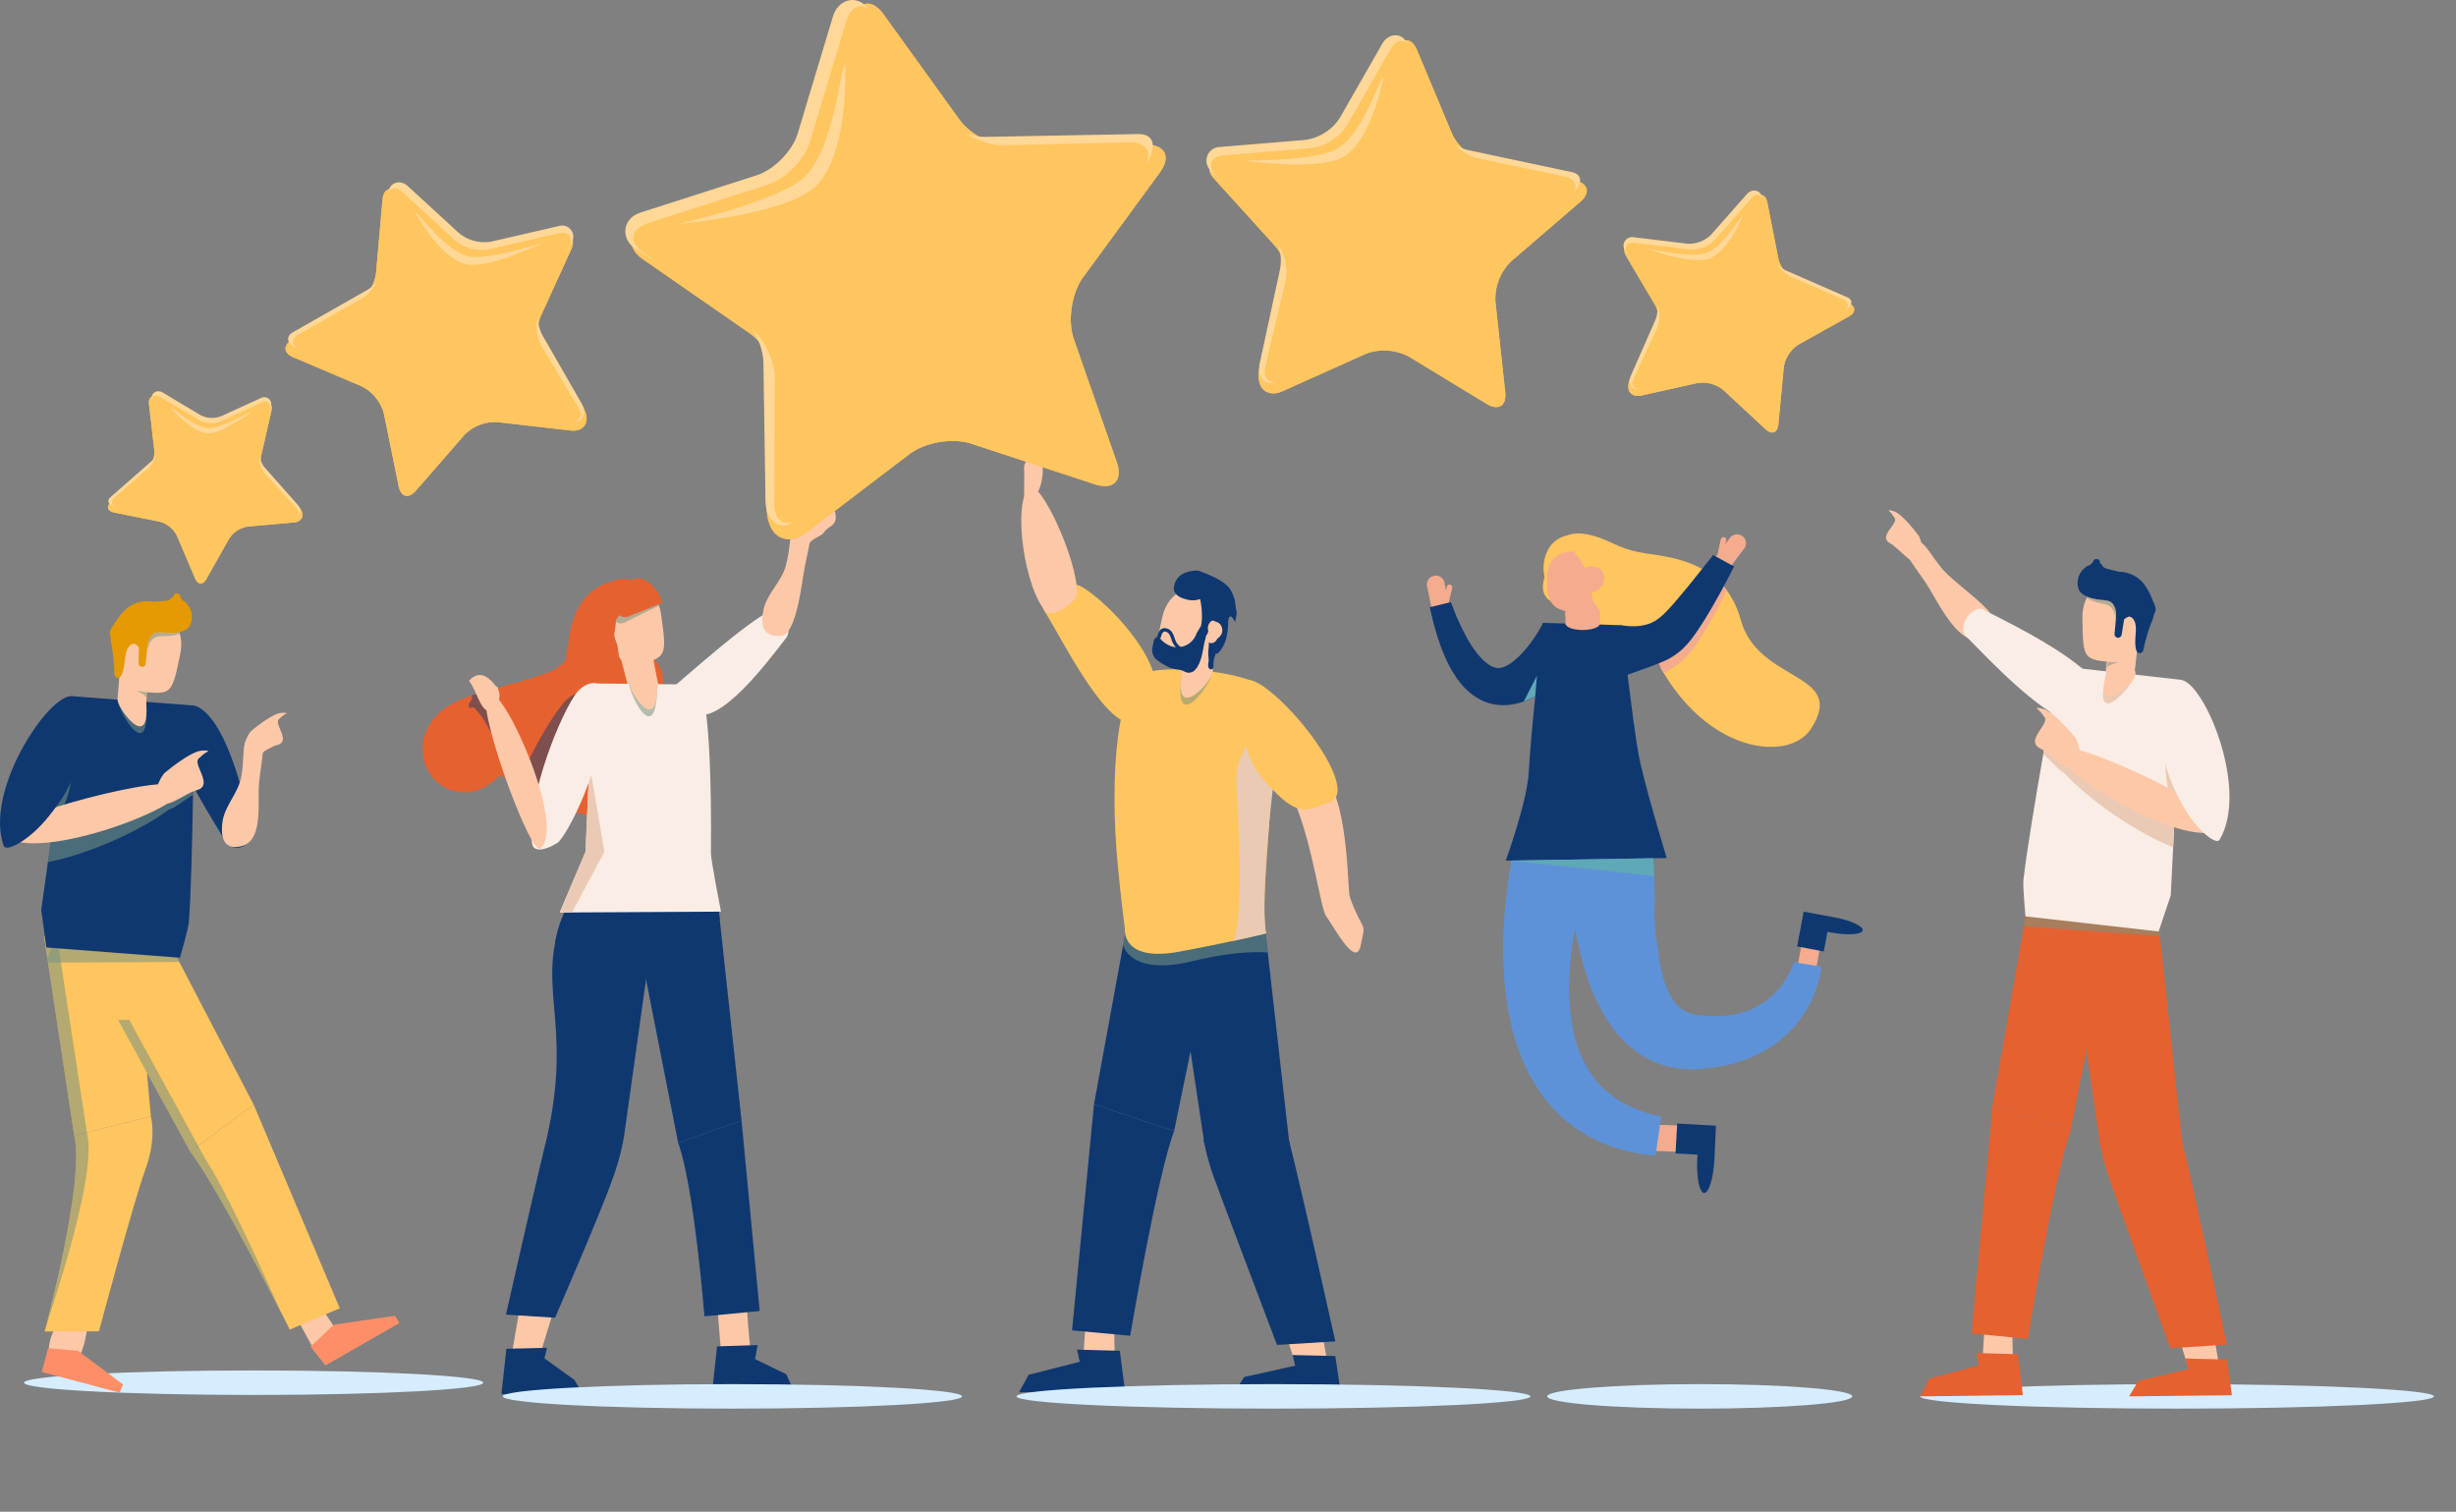 <svg xmlns="http://www.w3.org/2000/svg" id="What_We_Recommend_-_edge_to_edge_no_background_" width="667" height="410.531" data-name="What We Recommend - (edge to edge no background)" viewBox="0 0 667 410.531"><rect x="0" y="0" width="667" height="410.531" fill="#808080" stroke="none"/><defs><clipPath id="clip-path"><path id="Rectangle_9704" fill="none" d="M0 0h667v410.532H0z" data-name="Rectangle 9704"/></clipPath><clipPath id="clip-path-2"><path id="Rectangle_9703" fill="none" d="M0 0h661.001v409.53H0z" data-name="Rectangle 9703"/></clipPath><clipPath id="clip-path-3"><path id="Rectangle_9659" fill="none" d="M0 0h39.285v10.308H0z" data-name="Rectangle 9659"/></clipPath><clipPath id="clip-path-4"><path id="Rectangle_9660" fill="none" d="M0 0h10.909v61.161H0z" data-name="Rectangle 9660"/></clipPath><clipPath id="clip-path-5"><path id="Rectangle_9661" fill="none" d="M0 0h8.629v8.87H0z" data-name="Rectangle 9661"/></clipPath><clipPath id="clip-path-6"><path id="Rectangle_9662" fill="none" d="M0 0h3.741v1.579H0z" data-name="Rectangle 9662"/></clipPath><clipPath id="clip-path-7"><path id="Rectangle_9663" fill="none" d="M0 0h12.142v40.407H0z" data-name="Rectangle 9663"/></clipPath><clipPath id="clip-path-8"><path id="Rectangle_9664" fill="none" d="M0 0h14.795v22.428H0z" data-name="Rectangle 9664"/></clipPath><clipPath id="clip-path-9"><path id="Rectangle_9665" fill="none" d="M0 0h19.867v28.753H0z" data-name="Rectangle 9665"/></clipPath><clipPath id="clip-path-10"><path id="Rectangle_9666" fill="none" d="M0 0h7.833v9.17H0z" data-name="Rectangle 9666"/></clipPath><clipPath id="clip-path-11"><path id="Rectangle_9667" fill="none" d="M0 0h12.091v6.842H0z" data-name="Rectangle 9667"/></clipPath><clipPath id="clip-path-12"><path id="Rectangle_9671" fill="none" d="M0 0h9.552v20.209H0z" data-name="Rectangle 9671"/></clipPath><clipPath id="clip-path-13"><path id="Rectangle_9672" fill="none" d="M0 0h29.062v28.018H0z" data-name="Rectangle 9672"/></clipPath><clipPath id="clip-path-14"><path id="Rectangle_9673" fill="none" d="M0 0h5.793v6.672H0z" data-name="Rectangle 9673"/></clipPath><clipPath id="clip-path-15"><path id="Rectangle_9674" fill="none" d="M0 0h38.721v4.846H0z" data-name="Rectangle 9674"/></clipPath><clipPath id="clip-path-16"><path id="Rectangle_9675" fill="none" d="M0 0h3.591v7.021H0z" data-name="Rectangle 9675"/></clipPath><clipPath id="clip-path-17"><path id="Rectangle_9677" fill="#d6edff" d="M0 0h124.735v6.653H0z" data-name="Rectangle 9677"/></clipPath><clipPath id="clip-path-18"><path id="Path_62129" fill="#d6edff" d="M141.761 976.581c0 1.837-27.923 3.326-62.367 3.326s-62.367-1.489-62.367-3.326 27.923-3.326 62.367-3.326 62.367 1.489 62.367 3.326" data-name="Path 62129" transform="translate(-17.026 -973.255)"/></clipPath><clipPath id="clip-path-19"><path id="Rectangle_9678" fill="none" d="M0 0h12.099v108.037H0z" data-name="Rectangle 9678"/></clipPath><clipPath id="clip-path-20"><path id="Rectangle_9679" fill="none" d="M0 0h44.352v79.631H0z" data-name="Rectangle 9679"/></clipPath><clipPath id="clip-path-21"><path id="Rectangle_9681" fill="none" d="M0 0h36.261v4.061H0z" data-name="Rectangle 9681"/></clipPath><clipPath id="clip-path-22"><path id="Rectangle_9682" fill="none" d="M0 0h39.423v21.966H0z" data-name="Rectangle 9682"/></clipPath><clipPath id="clip-path-23"><path id="Rectangle_9683" fill="none" d="M0 0h9.078v6.544H0z" data-name="Rectangle 9683"/></clipPath><clipPath id="clip-path-24"><path id="Rectangle_9684" fill="none" d="M0 0h7.759v8.511H0z" data-name="Rectangle 9684"/></clipPath><clipPath id="clip-path-25"><path id="Rectangle_9685" fill="none" d="M0 0h2.878v2.237H0z" data-name="Rectangle 9685"/></clipPath><clipPath id="clip-path-26"><path id="Rectangle_9687" fill="#d6edff" d="M0 0h139.55v6.653H0z" data-name="Rectangle 9687"/></clipPath><clipPath id="clip-path-27"><path id="Path_62157" fill="#d6edff" d="M1503.21 986.3c0 1.837-31.24 3.326-69.776 3.326s-69.776-1.489-69.776-3.326 31.24-3.327 69.776-3.327 69.776 1.489 69.776 3.327" data-name="Path 62157" transform="translate(-1363.659 -982.972)"/></clipPath><clipPath id="clip-path-28"><path id="Rectangle_9689" fill="#d6edff" d="M0 0h139.551v6.653H0z" data-name="Rectangle 9689"/></clipPath><clipPath id="clip-path-29"><path id="Path_62158" fill="#d6edff" d="M861.5 986.3c0 1.837-31.24 3.326-69.776 3.326s-69.775-1.489-69.775-3.326 31.239-3.327 69.775-3.327 69.776 1.488 69.776 3.327" data-name="Path 62158" transform="translate(-721.947 -982.972)"/></clipPath><clipPath id="clip-path-31"><path id="Path_62159" fill="#d6edff" d="M481.807 986.3c0 1.837-27.923 3.326-62.367 3.326s-62.368-1.489-62.368-3.326 27.923-3.327 62.368-3.327 62.367 1.489 62.367 3.327" data-name="Path 62159" transform="translate(-357.072 -982.972)"/></clipPath><clipPath id="clip-path-32"><path id="Rectangle_9693" fill="#d6edff" d="M0 0h82.845v6.653H0z" data-name="Rectangle 9693"/></clipPath><clipPath id="clip-path-33"><path id="Path_62160" fill="#d6edff" d="M1181.684 986.3c0 1.837-18.546 3.326-41.424 3.326s-41.424-1.489-41.424-3.326 18.546-3.327 41.424-3.327 41.424 1.489 41.424 3.327" data-name="Path 62160" transform="translate(-1098.836 -982.972)"/></clipPath><clipPath id="clip-path-34"><path id="Rectangle_9694" fill="none" d="M0 0h37.711v6.631H0z" data-name="Rectangle 9694"/></clipPath><clipPath id="clip-path-35"><path id="Rectangle_9695" fill="none" d="M0 0h144.932v145.467H0z" data-name="Rectangle 9695"/></clipPath><clipPath id="clip-path-36"><path id="Rectangle_9696" fill="none" d="M0 0h102.535v99.617H0z" data-name="Rectangle 9696"/></clipPath><clipPath id="clip-path-37"><path id="Rectangle_9697" fill="none" d="M0 0h62.418v64.482H0z" data-name="Rectangle 9697"/></clipPath><clipPath id="clip-path-38"><path id="Rectangle_9698" fill="none" d="M0 0h81.807v83.333H0z" data-name="Rectangle 9698"/></clipPath><clipPath id="clip-path-39"><path id="Rectangle_9699" fill="none" d="M0 0h52.847v50.784H0z" data-name="Rectangle 9699"/></clipPath><clipPath id="clip-path-40"><path id="Rectangle_9701" fill="none" d="M0 0h8.011v8.116H0z" data-name="Rectangle 9701"/></clipPath><clipPath id="clip-path-41"><path id="Rectangle_9702" fill="none" d="M0 0h3.105v1.825H0z" data-name="Rectangle 9702"/></clipPath></defs><g id="Group_26119" clip-path="url(#clip-path)" data-name="Group 26119"><path id="Path_62059" fill="#fdc8a8" d="m914.2 944.737 9.109-3.519 1.631 9.082-7.915 3.275Z" data-name="Path 62059" transform="translate(-564.62 -581.305)"/><g id="Group_26118" data-name="Group 26118" transform="translate(0 .002)"><g id="Group_26117" clip-path="url(#clip-path-2)" data-name="Group 26117"><path id="Path_62060" fill="#fdc8a8" d="M771.408 917.6c1.527-.288 6.246 1.032 6.246 1.032l.368 19.031-8.535-2.375s.828-17.481 1.922-17.687" data-name="Path 62060" transform="translate(-475.242 -566.693)"/><path id="Path_62061" fill="#ffc55e" d="M750.73 415.646c7 4.04 19.866 17.723 20.235 26.878a4.432 4.432 0 0 1-1.7 3.467c-.664 1.114-3.918 6.619-4.945 6.663-7.53.321-19.086-23.332-23.5-30.193-3.45-5.359 6.682-8.68 9.913-6.815" data-name="Path 62061" transform="translate(-457.099 -256.386)"/><path id="Path_62062" fill="#fdc8a8" d="M732.049 379.654c-5.87-6.167-9.137-29.372-4.622-33.689 2.851-2.726 13.2 19.467 13.056 28.8-.034 2.109-6.626 6.789-8.434 4.889" data-name="Path 62062" transform="translate(-447.96 -213.531)"/><path id="Path_62063" fill="#fdc8a8" d="M732.221 330.211s.773-4.144-.823-5.467-4.179.717-4.079 2.606c.288 5.428-.832 10.678 1.773 8.957s3.128-6.1 3.128-6.1" data-name="Path 62063" transform="translate(-449.198 -200.305)"/><path id="Path_62064" fill="#fdc8a8" d="M823.205 424.424c-2.462 11-2.367 11.605 4.192 14.162 4.534 1.768 10.006-1.707 12.225-7.761s.341-12.395-4.192-14.163-10.811 1.445-12.225 7.761" data-name="Path 62064" transform="translate(-507.502 -257.039)"/><path id="Path_62065" fill="#0f3871" d="m830.957 647.858 9.412 62.718 23.055-.139-7.2-63.611Z" data-name="Path 62065" transform="translate(-513.207 -399.487)"/><path id="Path_62066" fill="#0f3871" d="m878.068 809.7-23.221-.421a63.211 63.211 0 0 0 3.327 11.731c3.333 9.116 16.6 44.043 16.6 44.043l15.832-.963s-9.142-41.149-12.536-54.391" data-name="Path 62066" transform="translate(-527.962 -499.819)"/><path id="Path_62067" fill="#0f3871" d="m786.3 645.5-9.33 50.954 21.766 7.256 12.678-61.6Z" data-name="Path 62067" transform="translate(-479.867 -396.572)"/><path id="Path_62068" fill="#0f3871" d="m789.112 791.488-21.766-7.255-5.962 61.4 15.791 1.455s7.355-43.621 11.937-55.6" data-name="Path 62068" transform="translate(-470.238 -484.351)"/><path id="Path_62069" fill="#fdc8a8" d="m839.129 449.835 8.4.085-.076-17-8.4-.085Z" data-name="Path 62069" transform="translate(-518.207 -267.326)"/><g id="Group_26007" data-name="Group 26007" opacity=".57" style="mix-blend-mode:multiply;isolation:isolate" transform="translate(305.012 251.852)"><g id="Group_26006" data-name="Group 26006"><g id="Group_26005" clip-path="url(#clip-path-3)" data-name="Group 26005"><path id="Path_62070" fill="#7a947f" d="m798.509 658.629 37.83 1.646.592 5.161s-7.627-.8-20.343 2.333c-17.114 4.215-18.942-4.346-18.942-4.346s.654-3.475.863-4.8" data-name="Path 62070" transform="translate(-797.646 -658.629)"/></g></g></g><path id="Path_62071" fill="#ffc55e" d="M794.368 545.85s-1.063 9.162 14.994 6.113c17.469-3.318 23.352-4.939 23.352-4.939s-.846-2.384-.236-13.962 4.02-47.444.68-51.856c-3.91-5.167-25.917-7.207-33.169-5.028s-10.128 25.829-7.487 53.135c.954 9.866 1.866 16.536 1.866 16.536" data-name="Path 62071" transform="translate(-488.861 -293.56)"/><g id="Group_26010" data-name="Group 26010" style="mix-blend-mode:multiply;isolation:isolate" transform="translate(334.932 194.356)"><g id="Group_26009" data-name="Group 26009"><g id="Group_26008" clip-path="url(#clip-path-4)" data-name="Group 26008"><path id="Path_62072" fill="#eacab2" d="M884.6 508.27a54.617 54.617 0 0 0-6.24 10.254c-1.625 3.64-1.712 5.518-1.5 10.678.106 2.611 2.152 33.842-.964 40.229l8.92-2.053s-1.922-7.147 1.988-40.715Z" data-name="Path 62072" transform="translate(-875.891 -508.27)"/></g></g></g><path id="Path_62073" fill="#fdc8a8" d="M936.2 595.136c-1.211 6.689-6.774-3.919-9.463-7.736-1.464-2.077-3.579-18.8-8.3-30.356-2.193-5.375-1.083-9.929 5.682-8.456 8.235 1.794 8.448 28.652 8.919 32.825.175 1.552 2.254 6.044 3.04 7.444 1.354 2.412.846 2.266.119 6.28" data-name="Path 62073" transform="translate(-566.606 -338.641)"/><path id="Path_62074" fill="#ffc55e" d="M905.111 515.934c-5.087 1.442-7.662 4.412-14.147-1.813-8.338-8-9.67-12.431-10.534-27.857-.874-15.613 35.113 24.862 24.681 29.67" data-name="Path 62074" transform="translate(-543.753 -298.123)"/><g id="Group_26013" data-name="Group 26013" opacity=".55" style="mix-blend-mode:multiply;isolation:isolate" transform="translate(320.546 182.479)"><g id="Group_26012" data-name="Group 26012"><g id="Group_26011" clip-path="url(#clip-path-5)" data-name="Group 26011"><path id="Path_62075" fill="#7a947f" d="m838.656 477.211 8.242.688c-.827 2.637-4.848 8.362-7.058 8.178-2.427-.2-1.36-6.657-1.2-8.788 0-.028.013-.05.015-.078" data-name="Path 62075" transform="translate(-838.269 -477.211)"/></g></g></g><path id="Path_62076" fill="#fdc8a8" d="M847.178 473.826c-.127 1.678-4.636 7.068-7.063 6.865s-1.465-5.273-1.339-6.951 2.143-2.365 4.57-2.163 3.959.571 3.832 2.248" data-name="Path 62076" transform="translate(-517.855 -291.232)"/><g id="Group_26016" data-name="Group 26016" opacity=".55" style="mix-blend-mode:multiply;isolation:isolate" transform="translate(321.17 179.774)"><g id="Group_26015" data-name="Group 26015"><g id="Group_26014" clip-path="url(#clip-path-6)" data-name="Group 26014"><path id="Path_62077" fill="#7a947f" d="m840.929 470.135 2.712 1.55s-3.168-.87-3.643-.127.931-1.423.931-1.423" data-name="Path 62077" transform="translate(-839.901 -470.135)"/></g></g></g><path id="Path_62078" fill="#0f3871" d="m904.154 962.58 1.426 9.557-28.8.3 2.612-4.156 13.869-3.087-.72-2.88Z" data-name="Path 62078" transform="translate(-541.511 -594.335)"/><path id="Path_62079" fill="#0f3871" d="m751.1 958.8 1.426 10.935-28.8.34 2.612-4.754 13.869-3.532-.72-3.3Z" data-name="Path 62079" transform="translate(-446.984 -591.979)"/><path id="Path_62080" fill="#0f3871" d="M827.449 405.779a8.377 8.377 0 0 1 3.4-.57c2.754 1.037 6.659 2.458 8.563 4.85a10.034 10.034 0 0 1 1.611 4.793c.049.366.2 1.055.313 1.765a19.442 19.442 0 0 1-.453 2.614 4.265 4.265 0 0 0-.658-1.129 4.508 4.508 0 0 0-.468-.477c-.01 0-.015.009-.025.011-.919.206-.7 1.822-.743 2.519a18.709 18.709 0 0 1-.363 2.814 9.435 9.435 0 0 1-2.3 4.627.535.535 0 0 1-.632.091 8.269 8.269 0 0 0-.685 2.648c-.043.52.146 1.343-.41 1.626-.642.326-1-.416-1.031-.924-.041-.577.168-1.123.139-1.7-.031-.621-.13-1.225-.105-1.848.037-.917.193-1.831.139-2.747.043.023.086.05.129.067a1.544 1.544 0 0 0 1.1 0 1.827 1.827 0 0 0 .882-.745c.083-.128.159-.262.25-.385.119-.1.239-.2.351-.306a3.194 3.194 0 0 0 .787-1.034 2.558 2.558 0 0 0-.04-1.941 2.077 2.077 0 0 0-1.586-1.3 2.564 2.564 0 0 0-.427-.235.794.794 0 0 0-.947.257 2.327 2.327 0 0 0-.708 2.117v.075a.453.453 0 0 1 .008.2.344.344 0 0 1 .027.4c-.11.2-.19.411-.281.617a1.606 1.606 0 0 0-.284.426 1.159 1.159 0 0 0-.086.528c-.818 2.52-.788 5.334-2.158 7.659-.042.071-.091.143-.136.215a.405.405 0 0 1-.28.4 2.409 2.409 0 0 1-2.481 1.156 8.662 8.662 0 0 1-1.22-.521 4.918 4.918 0 0 0-1.1-.288 12.42 12.42 0 0 1-2.257-.477 16.358 16.358 0 0 1-3.96-2.433 3.544 3.544 0 0 1-.829-3.349c.1-.561.215-1.117.333-1.673a3.512 3.512 0 0 0 .275-.572 3.208 3.208 0 0 0 .889-.7 6.864 6.864 0 0 0 3.81 2.939 5.5 5.5 0 0 0 5.938-2.2 7.985 7.985 0 0 0 .763-1.569c.347-.5.651-1.033.928-1.533a.393.393 0 0 1 .15-.153 11.772 11.772 0 0 0 .3-3.066 23.433 23.433 0 0 0-.482-4.351l-.058-.006a6.313 6.313 0 0 1-4.059-.031c-1.486-.409-3.1-1.319-3.045-3.035a.432.432 0 0 1 .056-.2 4.609 4.609 0 0 1 3.144-3.913" data-name="Path 62080" transform="translate(-505.46 -250.26)"/><path id="Path_62081" fill="#0f3871" d="M823.818 446.073a2.5 2.5 0 0 1 2.339 1.33c.546.894.644 1.984 1.254 2.842a4.367 4.367 0 0 0 2.451 1.582c.6.167.264 1.038-.331.871a5.521 5.521 0 0 1-2.228-1.188 5.224 5.224 0 0 1-1.39-2.284c-.26-.753-.538-1.74-1.347-2.111-1.039-.476-1.383.668-1.557 1.417-.136.585-1.037.216-.9-.362.214-.922.626-1.954 1.71-2.1" data-name="Path 62081" transform="translate(-507.733 -275.491)"/><path id="Path_62082" fill="#e66130" d="M355.9 427.654c9.979-1.845 6.386-17.168-3.544-15.331-8.712 1.611-12.205 9.775-12.684 17.742a8.186 8.186 0 0 0-.571 2.788c-.112 3.272-7.418 5.228-9.909 6.025-5.231 1.673-10.627 2.791-15.823 4.581-4.745 1.635-9.1 3.828-11.634 8.367a12.342 12.342 0 0 0 1.445 14.275 11.327 11.327 0 0 0 13.529 2.366 19.537 19.537 0 0 0 4.2-3.193c3.009.678 5.769 2.676 8.465 4.334 4.847 2.979 9.972 5.638 15.73 6.178 11.515 1.079 21.906-6.9 24.759-17.883a7.629 7.629 0 0 0-4.519-9.18 8.03 8.03 0 0 0-1.318-1.946 5.9 5.9 0 0 0 .5-.755l.814-1.839a7.853 7.853 0 0 0 .127-4.016l-.3-2.792a5.961 5.961 0 0 0-1.37-2.825 5.854 5.854 0 0 0-2.213-2.127 8.8 8.8 0 0 0-5.855-.941c-.131.036-.26.083-.39.125a21.711 21.711 0 0 1 .226-2.892q.138-.546.245-1.1.609-.894.093.04" data-name="Path 62082" transform="translate(-185.355 -254.562)"/><path id="Path_62083" fill="#f9ede5" d="M501.317 434.254c-6.853 3.68-20.638 16.083-27.208 21.585-1 .836 5.322 3.568 6.222 4.363a3.483 3.483 0 0 0 2.53 1.984c7.141.509 18.528-14.649 23.351-20.885 2.268-2.932-1.733-8.745-4.9-7.047" data-name="Path 62083" transform="translate(-292.748 -268.012)"/><path id="Path_62084" fill="#fdc8a8" d="m373.961 926.447-8.652-3.5-2.99 17.434 7.072.957Z" data-name="Path 62084" transform="translate(-223.773 -570.021)"/><path id="Path_62085" fill="#fdc8a8" d="M516.6 901.994c-1.467-.188-8.908 1.557-8.908 1.557l1.983 24.608 8.293 1.35c-3-26.433-1.086-27.479-1.369-27.515" data-name="Path 62085" transform="translate(-313.556 -557.073)"/><path id="Path_62086" fill="#fdc8a8" d="M442.458 421.314c1.57 11.036 1.435 11.621-5.028 13.391-4.467 1.224-9.46-2.788-11.15-8.96s.561-12.167 5.028-13.391 10.248 2.621 11.15 8.96" data-name="Path 62086" transform="translate(-262.927 -254.535)"/><path id="Path_62087" fill="#0f3871" d="m417.954 640.277-8.68 61.946s-17.763 3.289-20.972.351c7.559-33.193-4.189-41.663 5.656-63.324 2.484-5.467 24 1.027 24 1.027" data-name="Path 62087" transform="translate(-239.819 -393.456)"/><path id="Path_62088" fill="#0f3871" d="m370.418 807.486 21-.557a65.333 65.333 0 0 1-3.16 11.673c-3.166 9.071-15.588 37.618-15.588 37.618l-13.328-.849s7.85-34.708 11.073-47.884" data-name="Path 62088" transform="translate(-221.935 -498.369)"/><path id="Path_62089" fill="#0f3871" d="m472.185 644.234 6.231 57.466-17.216 6.012-12.654-64.312Z" data-name="Path 62089" transform="translate(-277.026 -397.374)"/><path id="Path_62090" fill="#0f3871" d="m438.721 644.745.234 2.157-44.716 6.337a30.817 30.817 0 0 1 2.518-8.26c1.977-4.135 41.965-.233 41.965-.233" data-name="Path 62090" transform="translate(-243.486 -397.173)"/><path id="Path_62091" fill="#0f3871" d="m481.637 801.868 17.216-6.012 4.927 51.691-15 1.448s-2.794-35.211-7.146-47.127" data-name="Path 62091" transform="translate(-297.464 -491.53)"/><path id="Path_62092" fill="#fdc8a8" d="m449.564 467.433-7.576 2.534-3.808-14.483 8.82-1.108Z" data-name="Path 62092" transform="translate(-270.624 -280.629)"/><path id="Path_62093" fill="#f9ede5" d="m441.322 547.32-43.808.236 7-16.48 2.056-45.738 28.945.319s3.435 3.628 3.069 45.833c-.015 1.8 2.734 15.83 2.734 15.83" data-name="Path 62093" transform="translate(-245.508 -299.751)"/><g id="Group_26019" data-name="Group 26019" style="mix-blend-mode:multiply;isolation:isolate" transform="translate(152.006 207.398)"><g id="Group_26018" data-name="Group 26018"><g id="Group_26017" clip-path="url(#clip-path-7)" data-name="Group 26017"><path id="Path_62094" fill="#eacab5" d="m404.517 566.3 1.076-23.927 4.063 23.927-8.811 16.462-3.331.018Z" data-name="Path 62094" transform="translate(-397.514 -542.377)"/></g></g></g><g id="Group_26022" data-name="Group 26022" opacity=".48" style="mix-blend-mode:multiply;isolation:isolate" transform="translate(127.294 188.219)"><g id="Group_26021" data-name="Group 26021"><g id="Group_26020" clip-path="url(#clip-path-8)" data-name="Group 26020"><path id="Path_62095" fill="#0f3871" d="M337.956 492.385c.317 1.077.5 1.821.5 1.821a8.378 8.378 0 0 1-.109 1.673c2.828 3.567 6.593 11.1 9.336 18.77a43.135 43.135 0 0 1-8.153-10.758c-1.582-2.741-3.058-5.812-5.381-7.841-.354.1-.708.183-1.062.267-.867-1.7 1.442-2.155.519-3.418-.139-.19 3.928-.677 3.928-.677.142.052.28.111.421.164" data-name="Path 62095" transform="translate(-332.889 -492.221)"/></g></g></g><g id="Group_26025" data-name="Group 26025" opacity=".48" style="mix-blend-mode:multiply;isolation:isolate" transform="translate(141.461 188.104)"><g id="Group_26024" data-name="Group 26024"><g id="Group_26023" clip-path="url(#clip-path-9)" data-name="Group 26023"><path id="Path_62096" fill="#0f3871" d="M389.706 497.105c-1.234 8.548-4.692 16.951-8.254 23.567a22.425 22.425 0 0 1-10.934-5.1c-.2-.175-.384-.367-.58-.547 3.433-8.109 8.083-16.1 11.592-20.313 3.407-4.088 9.1-4 8.175 2.4" data-name="Path 62096" transform="translate(-369.939 -491.919)"/></g></g></g><path id="Path_62097" fill="#f9ede5" d="M377.56 528.726c.3 1.977 2.682 2.333 6.833-.159 2.19-1.315 12.673-20.256 13.083-38.622.145-6.465-5.516-5.861-8.4-1.392-5.417 8.382-13.1 29.675-11.511 40.174" data-name="Path 62097" transform="translate(-233.054 -299.631)"/><g id="Group_26028" data-name="Group 26028" opacity=".55" style="mix-blend-mode:multiply;isolation:isolate" transform="translate(170.743 185.355)"><g id="Group_26027" data-name="Group 26027"><g id="Group_26026" clip-path="url(#clip-path-10)" data-name="Group 26026"><path id="Path_62098" fill="#7a947f" d="m454.346 485.38-7.831-.65c.37 2.723 3.26 8.991 5.36 9.165 2.306.192 2.3-6.318 2.473-8.436v-.079" data-name="Path 62098" transform="translate(-446.515 -484.73)"/></g></g></g><path id="Path_62099" fill="#fdc8a8" d="M446.375 480.517c-.138 1.668 3.26 7.686 5.566 7.878s2.183-4.942 2.322-6.61-1.645-2.668-3.951-2.859-3.8-.077-3.937 1.591" data-name="Path 62099" transform="translate(-275.683 -295.748)"/><path id="Path_62100" fill="#0f3871" d="m357.466 957.438-1.355 12.286 22.284.3-2.481-4.135-8.108-5.848.684-2.866Z" data-name="Path 62100" transform="translate(-219.938 -591.16)"/><path id="Path_62101" fill="#0f3871" d="m507.062 955.591-1.355 12.668 22.632.393-2.481-5.508-8.455-4.092.684-3.818Z" data-name="Path 62101" transform="translate(-312.329 -589.964)"/><path id="Path_62102" fill="#fdc8a8" d="M558.067 367.535c-.647 1.041-3.676 1.836-3.884 3.013-.558 3.164-1.18 5.308-1.666 8.5-.75 4.918-2.371 16.281-6.03 16.545-5.1.368-5.756-2.948-4.751-7.277s4.822-7.391 6.021-11.772c1.34-4.889.891-9.666 2.623-10.435 3.394-1.507 10.352-8.445 10.9-3.31.328 3.082-2.1 2.943-3.212 4.737" data-name="Path 62102" transform="translate(-334.335 -222.917)"/><g id="Group_26031" data-name="Group 26031" opacity=".55" style="mix-blend-mode:multiply;isolation:isolate" transform="translate(166.771 162.478)"><g id="Group_26030" data-name="Group 26030"><g id="Group_26029" clip-path="url(#clip-path-11)" data-name="Group 26029"><path id="Path_62103" fill="#7a947f" d="M436.454 431.612c-.024-.046-.041-.1-.068-.14s-.167-.277-.258-.408a.49.49 0 0 1 .078-.177 10.588 10.588 0 0 1 2.949-2.161 29.407 29.407 0 0 1 4.957-2.594c.737-.289 1.476-.569 2.2-.883.207-.089.516-.231.808-.343l-.136.087 1.23 1.927a.551.551 0 0 1-.046.033l-5.545 2.733-2.875 1.417a3.546 3.546 0 0 1-1.964.629 1.051 1.051 0 0 1-.291-.093.376.376 0 0 1-.482-.265 1.562 1.562 0 0 0-.562.238" data-name="Path 62103" transform="translate(-436.127 -424.906)"/></g></g></g><path id="Path_62104" fill="#e66130" d="M425.3 434.465a.408.408 0 0 1-.1-.3 7.241 7.241 0 0 0-.9-3.132q-.627-1.528-1.213-3.073-1.249-3.292-2.3-6.651a.379.379 0 0 1 .072-.381 8.153 8.153 0 0 1 .224-3.86 11.105 11.105 0 0 1 2.429-3.363 8.1 8.1 0 0 1 3.5-2.452 7.4 7.4 0 0 1 4.02-.04.449.449 0 0 1 .125.06c.124-.06.238-.136.367-.185a4.53 4.53 0 0 1 3.739.3 8.51 8.51 0 0 1 3 2.955 5.415 5.415 0 0 1 1.045 1.834.785.785 0 0 1-.109.549c.434.028.7.657.225.847L434 419.737l-2.814 1.122a3.213 3.213 0 0 1-1.907.434 1.047 1.047 0 0 1-.274-.119.38.38 0 0 1-.449-.306 1.434 1.434 0 0 0-.733.286 10.856 10.856 0 0 0-.682.964 25.824 25.824 0 0 1-.481 3.795 4.989 4.989 0 0 0 .259 1.355c.04.112.081.223.125.334-.052-.137-.057-.151-.018-.043l.107.3c.088.242.177.484.276.721.332.8.394 4.171 1.172 4.459-.9 1.58-1.46.377-2.475 1.883-.327.485-1.091.03-.8-.455" data-name="Path 62104" transform="translate(-259.851 -253.722)"/><path id="Path_62105" fill="#fdc8a8" d="M359.711 533.867c7.054-6.052-9.907-44.074-14.249-42.462-4.191 1.556 11.472 44.845 14.249 42.462" data-name="Path 62105" transform="translate(-212.924 -303.467)"/><path id="Path_62106" fill="#fdc8a8" d="M340.886 482.6c-.141-.053-.327-.046-.421-.164-1.679-2.108-4.269-4.825-7.326-1.512a4.149 4.149 0 0 0 .33.531c1.807 2.474 2.986 8.25 5.574 7.672s2.345-4.706 2.345-4.706-.184-.744-.5-1.821" data-name="Path 62106" transform="translate(-205.75 -296.069)"/><path id="Path_62107" fill="#ffc55e" d="M1111.281 380.05c4.124 1.473 5.847 3.229 12.8 4.264s21.149 2.375 25.473 18.063c4.747 17.222 29.145 14.019 18.99 29.587-5.87 9-28.641 6.927-41.9-18.712-5.134-9.931-17.161-2.65-20.048-10.433s-6.2-4.636-6.2-4.636-6.412-.758-4.117-7.542 2.936-14.9 14.994-10.591" data-name="Path 62107" transform="translate(-676.771 -233.981)"/><path id="Rectangle_9668" fill="#f4ab8e" d="M0 0h7.521v5.093H0z" data-name="Rectangle 9668" transform="rotate(-79.759 401.934 -159.975)"/><path id="Rectangle_9669" fill="#f4ab8e" d="M0 0h7.121v9.977H0z" data-name="Rectangle 9669" transform="rotate(-87.846 386.144 -76.25)"/><path id="Rectangle_9670" fill="#f4ab8e" d="M0 0h9.356v17.551H0z" data-name="Rectangle 9670" transform="translate(425.154 156.174)"/><g id="Group_26034" data-name="Group 26034" style="mix-blend-mode:multiply;isolation:isolate" transform="translate(425.123 147.394)"><g id="Group_26033" data-name="Group 26033"><g id="Group_26032" clip-path="url(#clip-path-12)" data-name="Group 26032"><path id="Path_62108" fill="#f4ab8e" d="M1112.732 385.459a7.287 7.287 0 0 0-.985.072v20.1c.323.013.634.033.985.033 4.733 0 8.57-4.523 8.57-10.1s-3.837-10.1-8.57-10.1" data-name="Path 62108" transform="translate(-1111.748 -385.459)"/></g></g></g><path id="Path_62109" fill="#f4ab8e" d="M1098.837 392.1c0 5.581-.326 10.1 8.57 10.1 4.732 0 8.569-4.523 8.569-10.1s-3.837-10.1-8.569-10.1-8.57 4.524-8.57 10.1" data-name="Path 62109" transform="translate(-678.652 -235.925)"/><path id="Path_62110" fill="#f4ab8e" d="M1217.461 385.737a2.432 2.432 0 1 0 3.853 2.888l3.69-4.92a2.432 2.432 0 1 0-3.853-2.888Z" data-name="Path 62110" transform="translate(-751.533 -234.454)"/><path id="Path_62111" fill="#f4ab8e" d="M1219.01 387.413a.775.775 0 1 0 1.435.47l1.132-5.249a.774.774 0 1 0-1.433-.468Z" data-name="Path 62111" transform="translate(-752.836 -235.598)"/><path id="Path_62112" fill="#f4ab8e" d="M1019.574 417.132a2.432 2.432 0 1 1-4.721.952l-1.216-6.029a2.432 2.432 0 1 1 4.72-.952Z" data-name="Path 62112" transform="translate(-625.993 -252.491)"/><path id="Path_62113" fill="#f4ab8e" d="M1025.65 421.41a.775.775 0 1 1-1.5-.193l1.234-5.225a.775.775 0 1 1 1.5.194Z" data-name="Path 62113" transform="translate(-632.521 -256.396)"/><path id="Path_62114" fill="#5e92d8" d="M1136.927 602.841s.613 10.026.393 14.368c-.19 4.313.6 9.513 1.357 14.43.722 4.9 2.339 9.621 4.67 12.065a8.809 8.809 0 0 0 4.477 2.588l.727.184.092.024c-.169 0 .41.007-.373 0h.037l.074.005.3.021.591.041 2.348.164 1.164.082a2.59 2.59 0 0 0 .494.008l.417-.017 1.673-.034h.844l.878-.131 1.755-.243a10 10 0 0 0 1.658-.391c.538-.151 1.088-.274 1.614-.434a20.974 20.974 0 0 0 9.3-6.554 24.131 24.131 0 0 0 2.351-3.582 20.822 20.822 0 0 0 1.159-2.5c.1-.277.18-.488.232-.631l.054-.125 7.479 1.219-.06.454c-.039.233-.085.609-.171 1.045a28.7 28.7 0 0 1-.939 3.688 33.081 33.081 0 0 1-2.3 5.441 30.785 30.785 0 0 1-4.592 6.355 32.118 32.118 0 0 1-7.431 5.885c-.739.4-1.51.753-2.289 1.133a19.265 19.265 0 0 1-2.4 1.052l-2.512.85-1.288.422-1.392.3q-1.415.277-2.854.561c-.449.076-1.041.209-1.383.233l-1.159.125-2.339.254-.589.063-.295.032-.073.008H1147.942l-1.635-.036a25.043 25.043 0 0 1-13.189-4.29 31.674 31.674 0 0 1-9.03-9.741 52.987 52.987 0 0 1-4.855-10.419 94.065 94.065 0 0 1-4.148-18.314 134.807 134.807 0 0 1-1.049-12.853 104.98 104.98 0 0 1-.062-3.693l.025-1.436Z" data-name="Path 62114" transform="translate(-687.994 -370.885)"/><path id="Path_62115" fill="#5e92d8" d="M1091.9 601.966s-.1.276-.3.794c-.2.56-.5 1.414-.859 2.544-.72 2.246-1.7 5.545-2.617 9.559a109.421 109.421 0 0 0-1.3 6.5c-.4 2.316-.723 4.756-.976 7.276-.208 2.51-.4 5.118-.361 7.709a59.784 59.784 0 0 0 .489 7.751c.21 1.246.351 2.537.663 3.731.141.6.257 1.227.415 1.82l.527 1.743a12.2 12.2 0 0 0 .587 1.692l.637 1.647c.527 1.008.966 2.084 1.554 3.013a22.5 22.5 0 0 0 1.813 2.685l.961 1.246 1.068 1.094c.359.356.686.741 1.054 1.069l1.139.92c.377.3.729.623 1.109.9l1.175.746a15.059 15.059 0 0 0 2.282 1.331l2.182 1.077c1.473.509 2.725 1.055 3.828 1.364l3.517.917-1.547 10.655-4.5-.622c-1.435-.233-3.175-.719-5.183-1.193-.991-.322-2.042-.707-3.154-1.1a24.953 24.953 0 0 1-3.44-1.492l-1.815-.89c-.6-.335-1.19-.731-1.8-1.11s-1.227-.784-1.855-1.186c-.611-.427-1.189-.924-1.8-1.4s-1.219-.972-1.819-1.493l-1.7-1.7a35.989 35.989 0 0 1-3.249-3.753 21.281 21.281 0 0 1-1.46-2.066c-.462-.71-.945-1.423-1.393-2.155q-.606-1.121-1.217-2.258a21.664 21.664 0 0 1-1.128-2.318q-.514-1.18-1.029-2.371c-.317-.8-.58-1.606-.87-2.414-.613-1.62-1.012-3.255-1.479-4.9a76.376 76.376 0 0 1-1.8-9.808c-.423-3.238-.563-6.392-.661-9.445-.053-3.041-.009-5.973.146-8.731.135-2.764.37-5.356.631-7.744a136.38 136.38 0 0 1 1.754-11.51c.269-1.393.519-2.5.7-3.284.2-.816.305-1.252.305-1.252Z" data-name="Path 62115" transform="translate(-659.34 -367.821)"/><path id="Path_62116" fill="#0f3871" d="m1069.41 506.9 43.711-.7s-6.28-20.573-7.7-28.441c-1.558-8.629-4.524-34.783-4.524-34.783l-21.392-.639s-3.477 31.665-3.808 40.06c-.323 8.157-6.286 24.5-6.286 24.5" data-name="Path 62116" transform="translate(-660.478 -273.191)"/><path id="Path_62117" fill="#0f3871" d="m1057.392 440.936-.432.584c-.275.36-.67.874-1.19 1.5a51.534 51.534 0 0 1-4.611 4.912 39.265 39.265 0 0 1-3.534 2.959 28.175 28.175 0 0 1-4.591 2.81 18 18 0 0 1-6 1.791 13.98 13.98 0 0 1-6.895-.948 16.6 16.6 0 0 1-5.342-3.806c-.721-.736-1.277-1.528-1.9-2.282l-1.5-2.329-1.2-2.3c-.39-.751-.663-1.5-.984-2.223-.661-1.442-1.053-2.832-1.522-4.1-.425-1.273-.721-2.448-1.031-3.482s-.484-1.947-.675-2.692l-.551-2.344 5.72-1.4s.3.77.832 2.115c.276.665.554 1.5.983 2.395s.847 1.936 1.389 3.006c.576 1.039 1.107 2.24 1.838 3.332.357.551.681 1.162 1.08 1.7s.792 1.073 1.2 1.625l1.313 1.45c.475.375.913.846 1.378 1.156a6.118 6.118 0 0 0 2.523 1.125 4.1 4.1 0 0 0 1.969-.348 9.47 9.47 0 0 0 2.286-1.343 19.48 19.48 0 0 0 2.4-2.176 29.846 29.846 0 0 0 2.111-2.476 39.644 39.644 0 0 0 2.856-4.243c.315-.53.533-.945.669-1.207a2.068 2.068 0 0 0 .106-.234l.064-.124Z" data-name="Path 62117" transform="translate(-627.14 -264.08)"/><path id="Path_62118" fill="#0f3871" d="M1166.185 428.764c.333-.243.67-.5 1.039-.816l.517-.445.362-.344a26.3 26.3 0 0 0 3.1-3.7c.872-1.211 1.651-2.409 2.389-3.6s1.436-2.353 2.1-3.488a193.869 193.869 0 0 0 3.453-6.228l.081-.153a21.024 21.024 0 0 0-5.929-5.177c-.313.394-.641.8-.99 1.239a177.825 177.825 0 0 1-4.276 5.352c-.8.947-1.581 1.951-2.412 2.9s-1.669 1.908-2.5 2.737c-.42.453-.817.782-1.21 1.148a4.17 4.17 0 0 1-.53.411l-.245.184-.06.045-.015.011c-.031.029.252-.232.125-.117l-.012.01-.049.039-.2.157-.39.313a1.451 1.451 0 0 1-.189.1l-.411.232a9.486 9.486 0 0 1-.984.475 13.5 13.5 0 0 1-4.069.818 19.5 19.5 0 0 1-3.249-.17c-.765-.119-1.13-.2-.891-.134l-.267 2.8c3.734.423 7.577 1.335 9.949 5.924.353.685.717 1.343 1.083 1.992a27.719 27.719 0 0 0 2.6-1.178 20.445 20.445 0 0 0 2.081-1.34" data-name="Path 62118" transform="translate(-710.544 -250.018)"/><g id="Group_26037" data-name="Group 26037" style="mix-blend-mode:multiply;isolation:isolate" transform="translate(439.944 154.795)"><g id="Group_26036" data-name="Group 26036"><g id="Group_26035" clip-path="url(#clip-path-13)" data-name="Group 26035"><path id="Path_62119" fill="#f4ab8e" d="M1166.392 430.306c.336-.259.677-.53 1.05-.869l.524-.473.366-.366a27.883 27.883 0 0 0 3.133-3.942c.881-1.29 1.669-2.564 2.415-3.828s1.452-2.5 2.118-3.713a208.38 208.38 0 0 0 3.491-6.628l.082-.162a21.617 21.617 0 0 0-6-5.51c-.316.419-.647.856-1 1.319a192.628 192.628 0 0 1-4.324 5.7c-.806 1.008-1.6 2.076-2.438 3.086s-1.687 2.031-2.525 2.915c-.424.482-.826.831-1.223 1.221a4.39 4.39 0 0 1-.536.437l-.248.2-.061.048-.015.013c-.031.031.254-.249.127-.126l-.012.012-.05.041-.2.166-.4.334a1.426 1.426 0 0 1-.191.111l-.415.247a9.476 9.476 0 0 1-.995.5 13.022 13.022 0 0 1-4.113.87 18.8 18.8 0 0 1-3.286-.18c-.773-.127-1.142-.208-.9-.143l-.27 2.979c3.775.45 8.365 1.266 10.763 6.15.357.728.726 1.43 1.1 2.12a11.118 11.118 0 0 0 1.922-1.1 20.573 20.573 0 0 0 2.1-1.427" data-name="Path 62119" transform="translate(-1150.508 -404.814)"/></g></g></g><path id="Path_62120" fill="#0f3871" d="M1179.587 397.275s-1.2 2.4-3.094 5.914c-.95 1.76-2.084 3.8-3.366 5.981-.643 1.089-1.315 2.212-2.043 3.351s-1.479 2.291-2.329 3.454a25.471 25.471 0 0 1-3.021 3.558l-.353.33-.5.428c-.36.306-.689.55-1.013.784a19.94 19.94 0 0 1-2.029 1.287c-2.781 1.516-14.28 5.4-14.433 5.355l1.405-14.516c-.233-.058.123.016.869.129a19.348 19.348 0 0 0 3.168.163 13.354 13.354 0 0 0 3.967-.785 9.37 9.37 0 0 0 .959-.457l.4-.223a1.5 1.5 0 0 0 .184-.1l.381-.3.191-.15.048-.037.012-.011c.123-.11-.153.141-.122.114l.015-.011.059-.044.239-.176a4.3 4.3 0 0 0 .516-.395c.383-.352.77-.668 1.179-1.1.808-.8 1.636-1.706 2.435-2.63s1.574-1.875 2.352-2.785c1.548-1.83 2.968-3.6 4.168-5.141 2.479-3.04 4.069-5.1 4.07-5.1Z" data-name="Path 62120" transform="translate(-708.646 -243.436)"/><path id="Path_62121" fill="#ffc55e" d="M1104.5 384.208a31 31 0 0 1 4.829 8.488c.76 2.152-1.559 3.271 2.488 7.866 10.709 0 3.975-15.4 3.975-15.4s-1.24-5.547-10.783-5.547-9.71 10.847-7.763 12.793c0 0-1.18-8.2 7.255-8.2" data-name="Path 62121" transform="translate(-677.064 -234.454)"/><path id="Path_62122" fill="#f4ab8e" d="M1111.832 440.046c0 .961 2.095 1.739 4.678 1.739s4.678-.777 4.678-1.739-2.095-1.739-4.678-1.739-4.678.779-4.678 1.739" data-name="Path 62122" transform="translate(-686.678 -270.704)"/><path id="Path_62123" fill="#0f3871" d="m1276.366 656.876 1.772-9.454 8.2 1.517c4.532.828 8.038 2.428 7.828 3.576s-4.055 1.405-8.588.577c-.33-.059-.652-.124-.97-.193l-1 5.334Z" data-name="Path 62123" transform="translate(-788.296 -399.856)"/><path id="Path_62124" fill="#0f3871" d="M1195.895 807.434c.018-.37.044-.732.073-1.089l-5.978-.335.455-8.118 10.531.591s-.388 8.395-.429 9.192c-.262 5.077-1.515 9.14-2.8 9.074s-2.115-4.237-1.851-9.315" data-name="Path 62124" transform="translate(-734.949 -492.787)"/><g id="Group_26040" data-name="Group 26040" style="mix-blend-mode:multiply;isolation:isolate" transform="translate(429.868 154.03)"><g id="Group_26039" data-name="Group 26039"><g id="Group_26038" clip-path="url(#clip-path-14)" data-name="Group 26038"><path id="Path_62125" fill="#f4ab8e" d="M1124.541 404.931c-.789 1.714-.3 3.649 1.083 4.322s3.159-.176 3.949-1.892.307-3.648-1.082-4.32-3.158.175-3.95 1.889" data-name="Path 62125" transform="translate(-1124.161 -402.811)"/></g></g></g><path id="Path_62126" fill="#f4ab8e" d="M1121.577 404.3c-.8 1.695-.328 3.6 1.05 4.251s3.149-.2 3.948-1.891.331-3.6-1.048-4.249-3.149.194-3.951 1.889" data-name="Path 62126" transform="translate(-692.456 -248.396)"/><g id="Group_26043" data-name="Group 26043" style="mix-blend-mode:multiply;isolation:isolate" transform="translate(410.508 233.064)"><g id="Group_26042" data-name="Group 26042"><g id="Group_26041" clip-path="url(#clip-path-15)" data-name="Group 26041"><path id="Path_62127" fill="#5fa8b8" d="m1073.527 610.136 38.49-.641.232 4.846Z" data-name="Path 62127" transform="translate(-1073.528 -609.496)"/></g></g></g><g id="Group_26046" data-name="Group 26046" style="mix-blend-mode:multiply;isolation:isolate" transform="translate(413.815 183.481)"><g id="Group_26045" data-name="Group 26045"><g id="Group_26044" clip-path="url(#clip-path-16)" data-name="Group 26044"><path id="Path_62128" fill="#5fa8b8" d="M1082.176 486.851a30.036 30.036 0 0 0 3.125-1.423l.469-5.6Z" data-name="Path 62128" transform="translate(-1082.177 -479.83)"/></g></g></g><g id="Group_26051" data-name="Group 26051" style="mix-blend-mode:multiply;isolation:isolate" transform="translate(6.511 372.162)"><g id="Group_26050" data-name="Group 26050"><g id="Group_26049" clip-path="url(#clip-path-17)" data-name="Group 26049"><g id="Group_26048" data-name="Group 26048"><g id="Group_26047" clip-path="url(#clip-path-18)" data-name="Group 26047"><path id="Rectangle_9676" fill="#d6edff" d="M0 0h124.735v6.653H0z" data-name="Rectangle 9676"/></g></g></g></g></g><path id="Path_62130" fill="#fdc8a8" d="M44.9 930.621c-2.1-8.509-14 7.21-9.029 12.706 6.227 6.886 10.164-8.114 9.029-12.706" data-name="Path 62130" transform="translate(-21.412 -573.234)"/><path id="Path_62131" fill="#fdc8a8" d="M205.892 909.212c-1.372.463-4.54 3.761-4.54 3.761l8.925 16.259 5.737-5.956s-9.139-14.4-10.122-14.064" data-name="Path 62131" transform="translate(-124.357 -561.536)"/><path id="Path_62132" fill="#fdc8a8" d="M102.546 444.4c-2.148 10.7-2.456 11.192-8.768 10.708-4.363-.335-7.511-5.672-7.032-11.92s4.405-11.043 8.768-10.708 8.266 5.776 7.032 11.92" data-name="Path 62132" transform="translate(-53.545 -267.092)"/><path id="Path_62133" fill="#ffc55e" d="m55.53 651.144 4.77 54.2-20.818 5.146-8.176-54.055Z" data-name="Path 62133" transform="translate(-19.334 -402.154)"/><path id="Path_62134" fill="#ffc55e" d="m39.722 798.037 20.818-5.142s1.714 5.676-1.517 14.513-12.573 43.841-12.573 43.841l-14.756.036s11.177-41.23 8.027-53.248" data-name="Path 62134" transform="translate(-19.575 -489.701)"/><g id="Group_26054" data-name="Group 26054" opacity=".57" style="mix-blend-mode:multiply;isolation:isolate" transform="translate(11.971 253.547)"><g id="Group_26053" data-name="Group 26053"><g id="Group_26052" clip-path="url(#clip-path-19)" data-name="Group 26052"><path id="Path_62135" fill="#7a947f" d="m42.959 717.239-8.294-54.177-3.36.734 8.176 54.055c3.15 12.018-8.027 53.248-8.027 53.248 1.036-4.015 14.546-42.249 11.505-53.86" data-name="Path 62135" transform="translate(-31.305 -663.062)"/></g></g></g><path id="Path_62136" fill="#ffc55e" d="m81.61 667.5 23.3 44.692-17.152 12.866-29.413-53.64Z" data-name="Path 62136" transform="translate(-36.034 -412.254)"/><path id="Path_62137" fill="#ffc55e" d="m135.265 797.241 17.154-12.868 23.4 55.341-13.569 5.8s-19.389-38.439-26.984-48.271" data-name="Path 62137" transform="translate(-83.541 -484.438)"/><g id="Group_26057" data-name="Group 26057" opacity=".57" style="mix-blend-mode:multiply;isolation:isolate" transform="translate(32.073 276.967)"><g id="Group_26056" data-name="Group 26056"><g id="Group_26055" clip-path="url(#clip-path-20)" data-name="Group 26055"><path id="Path_62138" fill="#7a947f" d="M107.776 762.471 86.9 724.309h-3.024l19.651 35.836c6 7.765 19.352 33.372 24.7 43.795-5.419-12.166-15.479-34.185-20.452-41.468" data-name="Path 62138" transform="translate(-83.876 -724.309)"/></g></g></g><path id="Rectangle_9680" fill="#fdc8a8" d="M0 0h16.543v7.824H0z" data-name="Rectangle 9680" transform="rotate(-85.64 118.489 77.782)"/><g id="Group_26060" data-name="Group 26060" opacity=".57" style="mix-blend-mode:multiply;isolation:isolate" transform="translate(12.498 257.343)"><g id="Group_26059" data-name="Group 26059"><g id="Group_26058" clip-path="url(#clip-path-21)" data-name="Group 26058"><path id="Path_62139" fill="#7a947f" d="M67.908 672.988h-33.76a7.059 7.059 0 0 1-.531 1.365c-.048.146-.138.268-.194.41-.054.246-.1.494-.141.742a9.583 9.583 0 0 1-.6 1.543l36.206-.158.055-.19a10.2 10.2 0 0 1-1.038-3.712" data-name="Path 62139" transform="translate(-32.685 -672.988)"/></g></g></g><path id="Path_62140" fill="#0f3871" d="m66.955 565.413-36.282-2.783-1.403-10.23 8.158-58.032 33.347 2.558s-.237 43.517-1.413 58.858c-.135 1.754-2.407 9.633-2.407 9.633" data-name="Path 62140" transform="translate(-18.077 -305.325)"/><g id="Group_26063" data-name="Group 26063" opacity=".57" style="mix-blend-mode:multiply;isolation:isolate" transform="translate(13.016 212.132)"><g id="Group_26062" data-name="Group 26062"><g id="Group_26061" fill="#7a947f" clip-path="url(#clip-path-22)" data-name="Group 26061"><path id="Path_62141" d="M69.84 561.16h-5.81c-7.465 1.284-20.008 5.6-29.529 9.731l.291 4.418-.754 5.369c15.141-2.779 37.677-14.864 36.329-18.94a1.067 1.067 0 0 0-.527-.578" data-name="Path 62141" transform="translate(-34.038 -558.711)"/><path id="Path_62142" d="M35.25 554.757v13.712c3.134-4.92 5.035-8.871 5.827-13.712Z" data-name="Path 62142" transform="translate(-34.787 -554.757)"/><path id="Path_62143" d="M120.971 561.16h-9.719a5.591 5.591 0 0 0 .429 4.582c1.831 2.77 6-1.434 9.289-3.284Z" data-name="Path 62143" transform="translate(-81.548 -558.711)"/></g></g></g><path id="Path_62144" fill="#fdc8a8" d="M1.992 569.953c5.883 9.339 49.756-6.581 48.466-12.068-1.245-5.295-50.783 8.391-48.466 12.068" data-name="Path 62144" transform="translate(-1.182 -343.814)"/><path id="Path_62145" fill="#0f3871" d="M1 535.008c.375 1.9 6.742-1.086 12.191-7.88 7.007-8.734 9.091-13.966 8.453-28.914C21 483.086-5.393 517.147 1 535.008" data-name="Path 62145" transform="translate(0 -305.373)"/><path id="Path_62146" fill="#0f3871" d="M143.95 535.273c-1.435-9.339-6.6-30.2-14.564-34.006a3.433 3.433 0 0 0-3.574.621 3.772 3.772 0 0 0-2.6 2.357c-2.57 8.315 9.273 25.619 13.7 33.38a3.761 3.761 0 0 0 7.041-2.353" data-name="Path 62146" transform="translate(-75.874 -309.423)"/><path id="Path_62147" fill="#fdc8a8" d="M165.726 523.05a10.409 10.409 0 0 1-1.091.7c-1.636.876-.855 5.509-1.811 10.38-.857 4.365-4.364 7.636-5.033 11.931s.316 8.01 5.164 6.765c5.9-1.515 4.32-11.736 4.7-16.593.245-3.152.7-5.29 1.015-8.421.067-.666 1.047-1.277 1.976-1.877a6.1 6.1 0 0 1-4.918-2.882" data-name="Path 62147" transform="translate(-97.337 -323.042)"/><path id="Path_62148" fill="#fe8e67" d="m31.37 957.518 8.115.669 12.253 9.156-.922 2.231-21.172-5.621Z" data-name="Path 62148" transform="translate(-18.309 -591.374)"/><path id="Path_62149" fill="#fe8e67" d="m220.539 942.809 6.35-5.962 16.593-2.417 1.225 1.975-20.115 11.507Z" data-name="Path 62149" transform="translate(-136.207 -577.115)"/><path id="Path_62150" fill="#fdc8a8" d="M113.147 539.192s7.047-6.021 10.273-6.181.876.4 0 1.354-1.721.8-.876 3.1 2.827 5.417-.558 6.293-8.758 5.89-10.47 2.744 1.631-7.314 1.631-7.314" data-name="Path 62150" transform="translate(-68.572 -329.178)"/><path id="Path_62151" fill="#fdc8a8" d="M175.325 511.224s5.721-4.888 8.34-5.017.711.324 0 1.1-1.4.646-.711 2.519 2.295 4.4-.453 5.11-7.11 4.781-8.5 2.228 1.324-5.939 1.324-5.939" data-name="Path 62151" transform="translate(-107.22 -312.626)"/><g id="Group_26066" data-name="Group 26066" opacity=".55" style="mix-blend-mode:multiply;isolation:isolate" transform="translate(39.756 171.656)"><g id="Group_26065" data-name="Group 26065"><g id="Group_26064" clip-path="url(#clip-path-23)" data-name="Group 26064"><path id="Path_62152" fill="#7a947f" d="M112.938 448.906a5.952 5.952 0 0 1-1.074.19 16.245 16.245 0 0 1-3.655-.127.868.868 0 0 1-.3.052 2.668 2.668 0 0 0-2.089.458 4.82 4.82 0 0 0-1.3 1.97 13.342 13.342 0 0 0-.437 2.758l-.121 1.244a13.566 13.566 0 0 1 .558-2.758 4.822 4.822 0 0 1 1.3-1.97 2.984 2.984 0 0 1 2.153-.7 22.365 22.365 0 0 0 3.7-.284c.438-.1.9-.3 1.367-.419Z" data-name="Path 62152" transform="translate(-103.967 -448.906)"/></g></g></g><path id="Path_62153" fill="#e59902" d="M100.148 426.6a4.863 4.863 0 0 0-1.327-2.453.814.814 0 0 0-.4-.446 2.51 2.51 0 0 1-1.325-1.663c-.214-.845-1.655-.938-1.8 0-.018.11-.046.217-.07.325a.97.97 0 0 0-.647.386c-.516.784-1.776.715-2.59.764l-2.176.131c-.232-.03-.465-.062-.7-.084a8.643 8.643 0 0 0-7.189 2.556 18.752 18.752 0 0 0-2.614 3.375c-.576.9-1.7 2.194-1.187 3.362.021.049.059.083.084.128a9.544 9.544 0 0 0 .312 2.712 50.055 50.055 0 0 1 .706 7.583.976.976 0 0 0 1.82.521c.917-1.736.883-3.651 1.208-5.552.242-1.416.905-3.177 2.452-3.18a3.243 3.243 0 0 1 1.215 1.036l-.128 4.19a.978.978 0 1 0 1.953 0l.3-3.06a13.547 13.547 0 0 1 .441-2.791 4.816 4.816 0 0 1 1.3-1.97 2.667 2.667 0 0 1 2.089-.458.865.865 0 0 0 .3-.052 16.244 16.244 0 0 0 3.656.127c1.318-.145 2.88-.486 3.706-1.622a5.124 5.124 0 0 0 .62-3.865" data-name="Path 62153" transform="translate(-48.169 -260.245)"/><g id="Group_26069" data-name="Group 26069" opacity=".55" style="mix-blend-mode:multiply;isolation:isolate" transform="translate(32.032 190.572)"><g id="Group_26068" data-name="Group 26068"><g id="Group_26067" clip-path="url(#clip-path-24)" data-name="Group 26067"><path id="Path_62154" fill="#7a947f" d="M91.464 498.374h-7.695c.582 2.627 3.91 8.511 5.973 8.511 2.266 0 1.73-6.352 1.73-8.434 0-.027-.008-.05-.009-.077" data-name="Path 62154" transform="translate(-83.769 -498.374)"/></g></g></g><path id="Path_62155" fill="#fdc8a8" d="M83.514 493.866c0 1.639 3.8 7.237 6.07 7.237s1.73-5 1.73-6.639-1.821-2.47-4.087-2.47-3.713.233-3.713 1.872" data-name="Path 62155" transform="translate(-51.579 -303.862)"/><g id="Group_26072" data-name="Group 26072" opacity=".55" style="mix-blend-mode:multiply;isolation:isolate" transform="translate(37.057 187.599)"><g id="Group_26071" data-name="Group 26071"><g id="Group_26070" clip-path="url(#clip-path-25)" data-name="Group 26070"><path id="Path_62156" fill="#7a947f" d="m99.787 491.005-2.878-.406s2.825 1.2 2.751 2.059.127-1.652.127-1.652" data-name="Path 62156" transform="translate(-96.909 -490.599)"/></g></g></g><g id="Group_26077" data-name="Group 26077" style="mix-blend-mode:multiply;isolation:isolate" transform="translate(521.451 375.878)"><g id="Group_26076" data-name="Group 26076"><g id="Group_26075" clip-path="url(#clip-path-26)" data-name="Group 26075"><g id="Group_26074" data-name="Group 26074"><g id="Group_26073" clip-path="url(#clip-path-27)" data-name="Group 26073"><path id="Rectangle_9686" fill="#d6edff" d="M0 0h139.551v6.653H0z" data-name="Rectangle 9686"/></g></g></g></g></g><g id="Group_26082" data-name="Group 26082" style="mix-blend-mode:multiply;isolation:isolate" transform="translate(276.066 375.878)"><g id="Group_26081" data-name="Group 26081"><g id="Group_26080" clip-path="url(#clip-path-28)" data-name="Group 26080"><g id="Group_26079" data-name="Group 26079"><g id="Group_26078" clip-path="url(#clip-path-29)" data-name="Group 26078"><path id="Rectangle_9688" fill="#d6edff" d="M0 0h139.551v6.653H0z" data-name="Rectangle 9688"/></g></g></g></g></g><g id="Group_26087" data-name="Group 26087" style="mix-blend-mode:multiply;isolation:isolate" transform="translate(136.541 375.878)"><g id="Group_26086" data-name="Group 26086"><g id="Group_26085" clip-path="url(#clip-path-17)" data-name="Group 26085"><g id="Group_26084" data-name="Group 26084"><g id="Group_26083" clip-path="url(#clip-path-31)" data-name="Group 26083"><path id="Rectangle_9690" fill="#d6edff" d="M0 0h124.735v6.653H0z" data-name="Rectangle 9690"/></g></g></g></g></g><g id="Group_26092" data-name="Group 26092" style="mix-blend-mode:multiply;isolation:isolate" transform="translate(420.186 375.877)"><g id="Group_26091" data-name="Group 26091"><g id="Group_26090" clip-path="url(#clip-path-32)" data-name="Group 26090"><g id="Group_26089" data-name="Group 26089" transform="translate(-.001)"><g id="Group_26088" clip-path="url(#clip-path-33)" data-name="Group 26088"><path id="Rectangle_9692" fill="#d6edff" d="M0 0h82.848v6.653H0z" data-name="Rectangle 9692"/></g></g></g></g></g><path id="Path_62161" fill="#fdc8a8" d="m1548.4 946.915 8.835-3.576 1.582 9.228-7.677 3.328Z" data-name="Path 62161" transform="translate(-956.306 -582.617)"/><path id="Path_62162" fill="#fdc8a8" d="M1409.9 919.336c1.481-.292 6.058 1.049 6.058 1.049l.357 19.338-8.279-2.414s.8-17.763 1.864-17.973" data-name="Path 62162" transform="translate(-869.617 -567.767)"/><path id="Path_62163" fill="#e66130" d="m1467.658 645.249 9.129 63.729 22.362-.142-6.985-64.636Z" data-name="Path 62163" transform="translate(-906.439 -397.866)"/><path id="Path_62164" fill="#e66130" d="m1513.352 809.7-22.523-.427a66.661 66.661 0 0 0 3.227 11.921c3.233 9.263 16.1 44.753 16.1 44.753l15.356-.979s-8.867-41.812-12.159-55.268" data-name="Path 62164" transform="translate(-920.75 -499.814)"/><path id="Path_62165" fill="#e66130" d="m1424.348 642.852-9.049 51.775L1436.41 702l12.3-62.6Z" data-name="Path 62165" transform="translate(-874.102 -394.903)"/><path id="Path_62166" fill="#e66130" d="m1427.072 791.194-21.112-7.373-5.782 62.388 15.316 1.479s7.134-44.325 11.578-56.494" data-name="Path 62166" transform="translate(-864.763 -484.097)"/><g id="Group_26095" data-name="Group 26095" opacity=".57" style="mix-blend-mode:multiply;isolation:isolate" transform="translate(549.342 247.574)"><g id="Group_26094" data-name="Group 26094"><g id="Group_26093" clip-path="url(#clip-path-34)" data-name="Group 26093"><path id="Path_62167" fill="#7a947f" d="m1437.938 647.442 35.13 2.306a7.367 7.367 0 0 0 .459 1.457c.04.156.125.289.174.44q.059.389.1.781a9.95 9.95 0 0 0 .516 1.647l-37.664-2.638-.044-.2a10.643 10.643 0 0 0 1.333-3.792" data-name="Path 62167" transform="translate(-1436.603 -647.442)"/></g></g></g><path id="Path_62168" fill="#e66130" d="m1538.654 965.044 1.384 9.712-27.929.3 2.533-4.222 13.452-3.137-.7-2.927Z" data-name="Path 62168" transform="translate(-933.893 -595.854)"/><path id="Path_62169" fill="#e66130" d="m1390.2 961.208 1.384 11.111-27.929.345 2.534-4.831 13.451-3.589-.7-3.348Z" data-name="Path 62169" transform="translate(-842.209 -593.46)"/><path id="Path_62170" fill="#ffc55e" d="M508.763 6.79c1.515-5.035 5.272-5.666 8.346-1.4L537.8 34.1c3.077 4.263 9.892 7.66 15.148 7.547l35.388-.774c5.254-.116 7.014 3.264 3.907 7.5l-20.91 28.556c-3.106 4.242-4.228 11.773-2.495 16.735l11.666 33.416c1.735 4.966-.934 7.682-5.928 6.036l-33.618-11.064c-5-1.641-12.507-.381-16.691 2.8L496.1 146.283c-4.185 3.182-9.839 2.489-10.722-6.532l3.282-32.634c.018-5.259-3.5-12.01-7.818-15.009l-29.087-20.174c-4.32-3-3.759-6.764 1.249-8.368l33.7-10.812c5.007-1.605 10.343-7.039 11.858-12.074Z" data-name="Path 62170" transform="translate(-277.213 -1.583)"/><g id="Group_26098" data-name="Group 26098" style="mix-blend-mode:multiply;isolation:isolate" transform="translate(171.636 .977)"><g id="Group_26097" data-name="Group 26097"><g id="Group_26096" clip-path="url(#clip-path-35)" data-name="Group 26096"><path id="Path_62171" fill="#ffc55e" d="M508.763 6.79c1.515-5.035 5.272-5.666 8.346-1.4L537.8 34.1c3.077 4.263 9.892 7.66 15.148 7.547l35.388-.774c5.254-.116 7.014 3.264 3.907 7.5l-20.91 28.556c-3.106 4.242-4.228 11.773-2.495 16.735l11.666 33.416c1.735 4.966-.934 7.682-5.928 6.036l-33.618-11.064c-5-1.641-12.507-.381-16.691 2.8L496.1 146.283c-4.185 3.182-10.27 2.563-10.722-6.532l3.282-32.634c.018-5.259-3.5-12.01-7.818-15.009l-29.087-20.174c-4.32-3-3.759-6.764 1.249-8.368l33.7-10.812c5.007-1.605 10.343-7.039 11.858-12.074Z" data-name="Path 62171" transform="translate(-448.849 -2.56)"/></g></g></g><path id="Path_62172" fill="#ffd797" d="M500.511 4.433c1.422-4.727 6.653-6.067 9.545-2.064l17.727 27.718c2.892 4.005 9.293 7.2 14.232 7.085L583.4 36.4c4.935-.109 4.91 4.4 1.991 8.387l-26.113 25.529c-2.918 3.985-3.973 11.06-2.342 15.718l10.955 31.387c1.63 4.66-.871 7.21-5.565 5.669l-31.577-10.39c-4.69-1.542-11.744-.36-15.675 2.629l-25.426 26.347c-3.93 2.988-7.485-.866-7.465-5.8l-.56-37.21c.02-4.936-3.286-11.28-7.343-14.093l-27.52-17.052c-4.058-2.812-3.323-8.252 1.38-9.761l31.652-10.16c4.7-1.506 9.715-6.609 11.137-11.339Z" data-name="Path 62172" transform="translate(-274.291 -.004)"/><path id="Path_62173" fill="#ffc55e" d="M507.629 8.569c1.46-4.859 5.084-5.465 8.053-1.35l19.97 27.708c2.965 4.116 9.547 7.394 14.617 7.281l34.149-.744c5.072-.112 6.77 3.147 3.773 7.239l-20.182 27.559c-3 4.093-4.078 11.364-2.406 16.151l11.258 32.249c1.673 4.789-.9 7.408-5.716 5.824L538.7 119.809c-4.818-1.584-12.066-.369-16.105 2.7L495.4 143.187c-4.036 3.07-7.327 1.432-7.309-3.641l.127-34.159c.021-5.072-3.377-11.591-7.544-14.481l-28.062-19.472c-4.169-2.888-3.627-6.524 1.2-8.073l32.528-10.433c4.831-1.547 9.981-6.791 11.444-11.653Z" data-name="Path 62173" transform="translate(-277.805 -2.774)"/><path id="Path_62174" fill="#ffd797" d="M514.882 77.008c-8.759 6.527-35.834 12.3-32.938 11.8s30.984-2.77 38-11.146c8.322-9.94 7.122-32.356 7.122-32.356-1.268.219-2.976 24.838-12.18 31.7" data-name="Path 62174" transform="translate(-297.52 -27.985)"/><path id="Path_62175" fill="#ffc55e" d="M909.371 30.89c1.828-3.191 4.488-3.027 5.908.364l9.563 22.834a14.3 14.3 0 0 0 9.128 7.536l24.23 5.065c3.6.751 4.263 3.332 1.476 5.731l-18.76 16.153a14.285 14.285 0 0 0-4.344 11.009l2.668 24.611c.4 3.658-1.85 5.087-4.993 3.176l-21.158-12.851a14.3 14.3 0 0 0-11.815-.73L878.7 123.932c-3.355 1.507-7.1.141-6.273-6.145l7.393-21.717a14.293 14.293 0 0 0-2.955-11.462l-16.632-18.341c-2.469-2.725-1.492-5.2 2.173-5.5l24.671-2.041a14.282 14.282 0 0 0 9.987-6.352Z" data-name="Path 62175" transform="translate(-530.446 -17.665)"/><g id="Group_26101" data-name="Group 26101" style="mix-blend-mode:multiply;isolation:isolate" transform="translate(328.423 10.934)"><g id="Group_26100" data-name="Group 26100"><g id="Group_26099" clip-path="url(#clip-path-36)" data-name="Group 26099"><path id="Path_62176" fill="#ffc55e" d="M909.371 30.89c1.828-3.191 4.488-3.027 5.908.364l9.563 22.834a14.3 14.3 0 0 0 9.128 7.536l24.23 5.065c3.6.751 4.263 3.332 1.476 5.731l-18.76 16.153a14.285 14.285 0 0 0-4.344 11.009l2.668 24.611c.4 3.658-1.85 5.087-4.993 3.176l-21.158-12.851a14.3 14.3 0 0 0-11.815-.73L878.7 123.932c-3.355 1.507-7.4.124-6.273-6.145l7.393-21.717a14.293 14.293 0 0 0-2.955-11.462l-16.632-18.341c-2.469-2.725-1.492-5.2 2.173-5.5l24.671-2.041a14.282 14.282 0 0 0 9.987-6.352Z" data-name="Path 62176" transform="translate(-858.869 -28.599)"/></g></g></g><path id="Path_62177" fill="#ffd797" d="M904.645 27.338c1.716-3 5.492-3.082 6.83.1l7.7 21.687a13.42 13.42 0 0 0 8.577 7.077l28.322 6.017c3.38.706 2.65 3.777.031 6.029l-21.831 13.266a13.408 13.408 0 0 0-4.08 10.339l2.5 23.117c.374 3.433-1.734 4.775-4.688 2.983l-19.873-12.071a13.425 13.425 0 0 0-11.1-.686l-21.487 13.934c-3.15 1.415-4.963-1.773-4.17-5.134l5.5-25.442a13.414 13.414 0 0 0-2.776-10.763l-16.048-15.962a3.72 3.72 0 0 1 2.482-6.433l23.172-1.918a13.411 13.411 0 0 0 9.38-5.966Z" data-name="Path 62177" transform="translate(-529.229 -15.486)"/><path id="Path_62178" fill="#ffc55e" d="M908.9 31.354c1.762-3.08 4.328-2.92 5.7.353l9.228 22.035a13.781 13.781 0 0 0 8.809 7.271l23.385 4.89c3.473.725 4.115 3.214 1.426 5.529l-18.105 15.587a13.786 13.786 0 0 0-4.192 10.625l2.574 23.752c.383 3.528-1.783 4.906-4.815 3.065l-20.422-12.4a13.794 13.794 0 0 0-11.4-.7l-21.788 9.783c-3.235 1.454-5.219-.182-4.4-3.636l5.485-23.254a13.781 13.781 0 0 0-2.861-11.054L861.48 65.5c-2.384-2.627-1.441-5.018 2.1-5.31l23.81-1.969a13.784 13.784 0 0 0 9.639-6.131Z" data-name="Path 62178" transform="translate(-531.245 -18.001)"/><path id="Path_62179" fill="#ffd797" d="M908.044 75.023c-7 3.063-26.36 2.72-24.308 2.837s21.548 3.009 27.65-1.59c7.241-5.457 9.966-20.92 9.966-20.92-.9-.051-5.953 16.453-13.309 19.673" data-name="Path 62179" transform="translate(-545.711 -34.186)"/><path id="Path_62180" fill="#ffc55e" d="M1188.891 139.572c1.529-1.734 3.146-1.3 3.591.972l3 15.267a8.987 8.987 0 0 0 4.666 5.794l14.278 6.184c2.12.918 2.2 2.591.184 3.715l-13.593 7.571a8.977 8.977 0 0 0-4.067 6.227l-1.47 15.489c-.218 2.3-1.783 2.9-3.476 1.323l-11.4-10.588a8.987 8.987 0 0 0-7.181-1.944l-15.185 3.389c-2.256.5-4.387-.811-3.085-4.576l7.3-12.434a8.984 8.984 0 0 0-.369-7.43l-7.916-13.394c-1.176-1.99-.26-3.392 2.034-3.114l15.446 1.864a8.976 8.976 0 0 0 6.952-2.647Z" data-name="Path 62180" transform="translate(-712.508 -85.547)"/><g id="Group_26104" data-name="Group 26104" style="mix-blend-mode:multiply;isolation:isolate" transform="translate(441.145 52.964)"><g id="Group_26103" data-name="Group 26103"><g id="Group_26102" clip-path="url(#clip-path-37)" data-name="Group 26102"><path id="Path_62181" fill="#ffc55e" d="M1188.891 139.572c1.529-1.734 3.146-1.3 3.591.972l3 15.267a8.987 8.987 0 0 0 4.666 5.794l14.278 6.184c2.12.918 2.2 2.591.184 3.715l-13.593 7.571a8.977 8.977 0 0 0-4.067 6.227l-1.47 15.489c-.218 2.3-1.783 2.9-3.476 1.323l-11.4-10.588a8.987 8.987 0 0 0-7.181-1.944l-15.185 3.389c-2.256.5-4.573-.86-3.085-4.576l7.3-12.434a8.984 8.984 0 0 0-.369-7.43l-7.916-13.394c-1.176-1.99-.26-3.392 2.034-3.114l15.446 1.864a8.976 8.976 0 0 0 6.952-2.647Z" data-name="Path 62181" transform="translate(-1153.652 -138.512)"/></g></g></g><path id="Path_62182" fill="#ffd797" d="M1186.585 136.315c1.435-1.627 3.771-1.2 4.191.927l2 14.325a8.436 8.436 0 0 0 4.385 5.441l16.674 7.286c1.992.862 1.154 2.66-.743 3.716l-15.116 5.4a8.429 8.429 0 0 0-3.82 5.849l-1.382 14.548c-.2 2.16-1.671 2.72-3.263 1.244l-10.707-9.944a8.436 8.436 0 0 0-6.744-1.826l-14.991 5.86c-2.118.472-2.831-1.719-1.917-3.688l6.6-14.967a8.43 8.43 0 0 0-.348-6.977l-7.865-11.859a2.338 2.338 0 0 1 2.342-3.646l14.508 1.751a8.43 8.43 0 0 0 6.53-2.486Z" data-name="Path 62182" transform="translate(-712.188 -83.579)"/><path id="Path_62183" fill="#ffc55e" d="M1188.794 139.419c1.475-1.673 3.034-1.25 3.465.938l2.894 14.733a8.659 8.659 0 0 0 4.5 5.59l13.777 5.968c2.047.886 2.127 2.5.178 3.584l-13.118 7.306a8.665 8.665 0 0 0-3.924 6.01l-1.42 14.948c-.21 2.22-1.718 2.795-3.352 1.278l-11-10.219a8.67 8.67 0 0 0-6.929-1.875l-14.655 3.271c-2.176.486-3.19-.772-2.251-2.8l6.318-13.621a8.662 8.662 0 0 0-.356-7.169l-7.638-12.927c-1.135-1.919-.252-3.271 1.962-3l14.907 1.8a8.662 8.662 0 0 0 6.709-2.555Z" data-name="Path 62183" transform="translate(-713.208 -85.476)"/><path id="Path_62184" fill="#ffd797" d="M1185.064 163.407c-4.7 1-16.572-1.66-15.323-1.328s12.885 4.578 17.223 2.519c5.147-2.444 8.781-11.618 8.781-11.618-.547-.145-5.746 9.376-10.681 10.427" data-name="Path 62184" transform="translate(-722.387 -94.482)"/><path id="Path_62185" fill="#ffc55e" d="M233.588 135.388c-2.2-2.019-4.221-1.236-4.483 1.74l-1.766 20.036a11.62 11.62 0 0 1-5.206 8.087l-17.509 9.9c-2.6 1.47-2.478 3.632.272 4.8l18.509 7.872a11.606 11.606 0 0 1 6.08 7.449l4.01 19.71c.6 2.929 2.688 3.481 4.649 1.226l13.206-15.168a11.619 11.619 0 0 1 8.966-3.481l19.984 2.279c2.969.338 5.528-1.643 3.339-6.306l-11.084-14.986a11.612 11.612 0 0 1-.541-9.6l8.344-18.3c1.239-2.719-.129-4.4-3.041-3.724l-19.6 4.51a11.6 11.6 0 0 1-9.3-2.452Z" data-name="Path 62185" transform="translate(-125.222 -82.926)"/><g id="Group_26107" data-name="Group 26107" style="mix-blend-mode:multiply;isolation:isolate" transform="translate(77.53 51.341)"><g id="Group_26106" data-name="Group 26106"><g id="Group_26105" clip-path="url(#clip-path-38)" data-name="Group 26105"><path id="Path_62186" fill="#ffc55e" d="M233.588 135.388c-2.2-2.019-4.221-1.236-4.483 1.74l-1.766 20.036a11.62 11.62 0 0 1-5.206 8.087l-17.509 9.9c-2.6 1.47-2.478 3.632.272 4.8l18.509 7.872a11.606 11.606 0 0 1 6.08 7.449l4.01 19.71c.6 2.929 2.688 3.481 4.649 1.226l13.206-15.168a11.619 11.619 0 0 1 8.966-3.481l19.984 2.279c2.969.338 5.76-1.732 3.339-6.306l-11.084-14.986a11.612 11.612 0 0 1-.541-9.6l8.344-18.3c1.239-2.719-.129-4.4-3.041-3.724l-19.6 4.51a11.6 11.6 0 0 1-9.3-2.452Z" data-name="Path 62186" transform="translate(-202.752 -134.266)"/></g></g></g><path id="Path_62187" fill="#ffd797" d="M237.136 130.519c-2.068-1.9-5.012-1.031-5.261 1.765l-.606 18.688a10.9 10.9 0 0 1-4.893 7.6l-20.438 11.648c-2.442 1.381-1.119 3.578 1.464 4.675l20.171 4.88a10.9 10.9 0 0 1 5.71 7l3.768 18.512c.558 2.75 2.521 3.269 4.365 1.152l12.4-14.249a10.907 10.907 0 0 1 8.42-3.269l20.072 5.482c2.788.317 3.4-2.6 1.96-5l-10.536-18.337a10.9 10.9 0 0 1-.508-9.016l8.488-16.321a3.022 3.022 0 0 0-3.51-4.367l-18.41 4.235a10.9 10.9 0 0 1-8.733-2.3Z" data-name="Path 62187" transform="translate(-126.392 -79.986)"/><path id="Path_62188" fill="#ffc55e" d="M237.986 134.89c-2.125-1.949-4.071-1.192-4.325 1.68l-1.7 19.335a11.2 11.2 0 0 1-5.024 7.8l-16.9 9.557c-2.509 1.419-2.392 3.5.261 4.632l17.863 7.6a11.2 11.2 0 0 1 5.867 7.19L237.9 211.7c.574 2.826 2.591 3.357 4.484 1.184l12.747-14.642a11.207 11.207 0 0 1 8.651-3.359l19.286 2.2c2.863.327 4-1.429 2.512-3.9l-9.986-16.646a11.2 11.2 0 0 1-.522-9.264l8.05-17.664c1.2-2.622-.124-4.24-2.933-3.593l-18.916 4.352A11.2 11.2 0 0 1 252.3 148Z" data-name="Path 62188" transform="translate(-128.604 -82.642)"/><path id="Path_62189" fill="#ffd797" d="M310.321 163.087c6.174.643 21.076-4.4 19.516-3.8s-15.937 7.649-21.8 5.595c-6.952-2.437-12.879-13.734-12.879-13.734.683-.262 8.67 11.266 15.158 11.943" data-name="Path 62189" transform="translate(-182.295 -93.347)"/><path id="Path_62190" fill="#ffc55e" d="M90.364 282.017c-1.611-.964-2.755-.227-2.54 1.639l1.447 12.558a7.3 7.3 0 0 1-2.182 5.637l-9.526 8.311c-1.414 1.234-1.066 2.549.775 2.921l12.39 2.505a7.294 7.294 0 0 1 4.685 3.817l4.962 11.626c.737 1.728 2.095 1.8 3.017.167l6.21-11.009a7.3 7.3 0 0 1 5.079-3.277l12.591-1.125c1.87-.167 3.2-1.71 1.258-4.3l-8.719-7.823a7.3 7.3 0 0 1-1.548-5.843l2.822-12.323c.419-1.831-.636-2.69-2.343-1.908l-11.5 5.256a7.293 7.293 0 0 1-6.035-.333Z" data-name="Path 62190" transform="translate(-47.367 -173.916)"/><g id="Group_26110" data-name="Group 26110" style="mix-blend-mode:multiply;isolation:isolate" transform="translate(29.327 107.677)"><g id="Group_26109" data-name="Group 26109"><g id="Group_26108" clip-path="url(#clip-path-39)" data-name="Group 26108"><path id="Path_62191" fill="#ffc55e" d="M90.364 282.017c-1.611-.964-2.755-.227-2.54 1.639l1.447 12.558a7.3 7.3 0 0 1-2.182 5.637l-9.526 8.311c-1.414 1.234-1.066 2.549.775 2.921l12.39 2.505a7.294 7.294 0 0 1 4.685 3.817l4.962 11.626c.737 1.728 2.095 1.8 3.017.167l6.21-11.009a7.3 7.3 0 0 1 5.079-3.277l12.591-1.125c1.87-.167 3.327-1.795 1.258-4.3l-8.719-7.823a7.3 7.3 0 0 1-1.548-5.843l2.822-12.323c.419-1.831-.636-2.69-2.343-1.908l-11.5 5.256a7.293 7.293 0 0 1-6.035-.333Z" data-name="Path 62191" transform="translate(-76.694 -281.593)"/></g></g></g><path id="Path_62192" fill="#ffd797" d="M91.767 278.234c-1.513-.906-3.216 0-3.016 1.752l1.991 11.581a6.852 6.852 0 0 1-2.051 5.295l-11.109 9.756c-1.329 1.159-.236 2.344 1.492 2.693l13.035.453a6.846 6.846 0 0 1 4.4 3.585l4.661 10.92c.691 1.622 1.965 1.693 2.833.157l5.834-10.341a6.854 6.854 0 0 1 4.77-3.078l13.05.836c1.756-.157 1.767-2.03.574-3.328l-8.806-9.956a6.849 6.849 0 0 1-1.453-5.486l3.161-11.121a1.9 1.9 0 0 0-2.713-2.244l-10.8 4.936a6.847 6.847 0 0 1-5.668-.313Z" data-name="Path 62192" transform="translate(-47.551 -171.622)"/><path id="Path_62193" fill="#ffc55e" d="M92.7 281.36c-1.554-.931-2.657-.219-2.45 1.581l1.4 12.119a7.038 7.038 0 0 1-2.106 5.439l-9.192 8.021c-1.366 1.191-1.029 2.46.746 2.819l11.958 2.417a7.039 7.039 0 0 1 4.521 3.684l4.789 11.22c.71 1.667 2.019 1.739 2.91.162l6-10.626a7.043 7.043 0 0 1 4.9-3.162l12.151-1.085c1.8-.161 2.279-1.385 1.053-2.72l-8.253-8.985a7.037 7.037 0 0 1-1.493-5.637l2.721-11.892c.4-1.766-.613-2.595-2.261-1.841L109 287.946a7.038 7.038 0 0 1-5.824-.322Z" data-name="Path 62193" transform="translate(-49.106 -173.519)"/><path id="Path_62194" fill="#ffd797" d="M132.3 295.226c3.882-.385 12.418-5.376 11.534-4.81s-8.844 6.724-12.71 6.2c-4.588-.621-9.666-6.826-9.666-6.826.388-.248 6.762 5.839 10.842 5.435" data-name="Path 62194" transform="translate(-75.011 -178.975)"/><path id="Path_62195" fill="#fdc8a8" d="M1478.964 421.27c.1 10.91.305 11.455 6.6 12.167 4.348.493 8.445-4.156 9.151-10.383s-2.248-11.675-6.6-12.167-9.206 4.116-9.15 10.383" data-name="Path 62195" transform="translate(-913.422 -253.747)"/><path id="Rectangle_9700" fill="#fdc8a8" d="M0 0h16.543v7.824H0z" data-name="Rectangle 9700" transform="rotate(-83.51 388.028 -229.176)"/><path id="Path_62196" fill="#f9ede5" d="m1437.586 540.976 36.157 4.1 3.3-9.787 2.911-58.53-33.232-3.765s-7.959 42.784-9.691 58.072c-.2 1.748.551 9.913.551 9.913" data-name="Path 62196" transform="translate(-887.506 -292.125)"/><path id="Path_62197" fill="#eacab5" d="m1459.825 533.932 5.706 1.094c7.09 2.666 18.6 9.267 27.17 15.115l-1.118 4.284-.269 5.415c-14.347-5.579-34.206-21.69-32.115-25.44a1.068 1.068 0 0 1 .626-.468" data-name="Path 62197" transform="translate(-901.121 -329.763)"/><path id="Path_62198" fill="#eacab5" d="m1543.792 543.268-2.581 13.467c-2.151-5.422-3.276-9.66-3.141-14.563Z" data-name="Path 62198" transform="translate(-949.92 -334.852)"/><path id="Path_62199" fill="#eacab5" d="m1451.389 532.149 9.545 1.829a5.592 5.592 0 0 1-1.284 4.42c-2.319 2.376-5.624-2.538-8.5-4.974Z" data-name="Path 62199" transform="translate(-896.241 -328.662)"/><path id="Path_62200" fill="#fdc8a8" d="M1505.331 552.233c-7.537 8.067-47.631-15.833-45.331-20.976 2.219-4.966 48.294 17.8 45.328 20.975" data-name="Path 62200" transform="translate(-901.653 -327.675)"/><path id="Path_62201" fill="#f9ede5" d="M1551.719 526.165c-.727 1.8-6.417-2.335-10.49-10.033-5.237-9.9-6.3-15.428-2.86-29.989 3.482-14.737 22.988 23.683 13.349 40.022" data-name="Path 62201" transform="translate(-948.883 -298.209)"/><path id="Path_62202" fill="#fdc8a8" d="M1350.9 384.208a10.374 10.374 0 0 0 1.289.118c1.855.027 3.341 3.173 6.427 7.062 2.765 3.484 10.741 8.881 13.308 12.389s.4 8.492-4.471 7.365c-5.365-1.241-9.649-10.2-12.215-14.34-1.665-2.687-3.049-4.38-4.768-7.015-.366-.561-3.111-3.782-4.212-3.888 1.834-1.052 4.468.261 4.642-1.69" data-name="Path 62202" transform="translate(-831.46 -237.292)"/><path id="Path_62203" fill="#fdc8a8" d="M1348.444 369.4s-4.406-6.1-6.919-6.845-.767.146-.26 1.068 1.2.958.1 2.616-3.269 3.732-.766 5.072 5.779 6.326 7.733 4.172.115-6.083.115-6.083" data-name="Path 62203" transform="translate(-827.248 -223.746)"/><path id="Path_62204" fill="#f9ede5" d="M1399.628 432.487c9.749 4.988 32.18 15.764 34.265 25.773a3.977 3.977 0 0 1-1.686 3.851 4.371 4.371 0 0 1-3.371 2.276c-10.068.6-26.5-17.278-33.8-24.623-2.614-2.632 1.957-8.625 4.59-7.278" data-name="Path 62204" transform="translate(-861.107 -266.99)"/><path id="Path_62205" fill="#fdc8a8" d="M1456.356 510.929s-5.788-7.24-8.925-8-.935.226-.255 1.329 1.54 1.107.276 3.212-3.8 4.789-.637 6.286 7.493 7.433 9.766 4.666-.225-7.491-.225-7.491" data-name="Path 62205" transform="translate(-892.626 -310.447)"/><g id="Group_26113" data-name="Group 26113" opacity=".55" style="mix-blend-mode:multiply;isolation:isolate" transform="translate(566.691 162.028)"><g id="Group_26112" data-name="Group 26112"><g id="Group_26111" clip-path="url(#clip-path-40)" data-name="Group 26111"><path id="Path_62206" fill="#7a947f" d="M1482.154 423.729a5.943 5.943 0 0 0 1.019.388 16.245 16.245 0 0 0 3.614.563.864.864 0 0 0 .281.107 2.669 2.669 0 0 1 1.966.843 4.822 4.822 0 0 1 .9 2.179 13.318 13.318 0 0 1-.089 2.791l-.116 1.245a13.515 13.515 0 0 0-.029-2.814 4.815 4.815 0 0 0-.9-2.179 2.982 2.982 0 0 0-1.981-1.1 22.409 22.409 0 0 1-3.583-.977c-.412-.18-.83-.464-1.263-.668Z" data-name="Path 62206" transform="translate(-1481.971 -423.729)"/></g></g></g><path id="Path_62207" fill="#0f3871" d="M1475.966 401.409a4.866 4.866 0 0 1 1.765-2.16.815.815 0 0 1 .475-.363 2.51 2.51 0 0 0 1.614-1.383c.369-.79 1.8-.609 1.772.34 0 .111 0 .221.008.332a.971.971 0 0 1 .563.5c.359.867 1.609 1.037 2.4 1.238l2.113.538c.234.015.469.027.7.049a8.642 8.642 0 0 1 6.58 3.863 18.764 18.764 0 0 1 1.932 3.806c.4.995 1.258 2.475.533 3.526a1.47 1.47 0 0 1-.107.11 9.539 9.539 0 0 1-.818 2.6 50.047 50.047 0 0 0-2.121 7.315.976.976 0 0 1-1.885.169c-.573-1.878-.179-3.751-.141-5.68.029-1.437-.291-3.291-1.809-3.585a3.239 3.239 0 0 0-1.389.789l-.663 4.139a1.018 1.018 0 0 1-1.153.83 1.028 1.028 0 0 1-.765-1.2l.285-3.061a13.518 13.518 0 0 0 .092-2.824 4.817 4.817 0 0 0-.9-2.179 2.668 2.668 0 0 0-1.965-.843.859.859 0 0 1-.281-.107 16.247 16.247 0 0 1-3.614-.563c-1.268-.391-2.738-1.019-3.334-2.291a5.123 5.123 0 0 1 .119-3.912" data-name="Path 62207" transform="translate(-911.289 -245.196)"/><path id="Path_62208" fill="#eacab5" d="m1494.589 476.743 7.557 1.448c-1.066 2.47-5.442 7.622-7.469 7.234-2.225-.426-.5-6.565-.111-8.609 0-.027.017-.047.023-.074" data-name="Path 62208" transform="translate(-922.438 -294.443)"/><path id="Path_62209" fill="#fdc8a8" d="M1502.76 474.782c-.309 1.609-5.1 6.392-7.324 5.965s-.759-5.237-.45-6.846 2.254-2.083 4.479-1.657 3.6.928 3.295 2.537" data-name="Path 62209" transform="translate(-922.848 -291.573)"/><g id="Group_26116" data-name="Group 26116" opacity=".55" style="mix-blend-mode:multiply;isolation:isolate" transform="translate(572.228 179.741)"><g id="Group_26115" data-name="Group 26115"><g id="Group_26114" clip-path="url(#clip-path-41)" data-name="Group 26114"><path id="Path_62210" fill="#7a947f" d="m1496.65 470.049 2.9.143s-3 .649-3.089 1.5.187-1.647.187-1.647" data-name="Path 62210" transform="translate(-1496.448 -470.049)"/></g></g></g></g></g></g></svg>